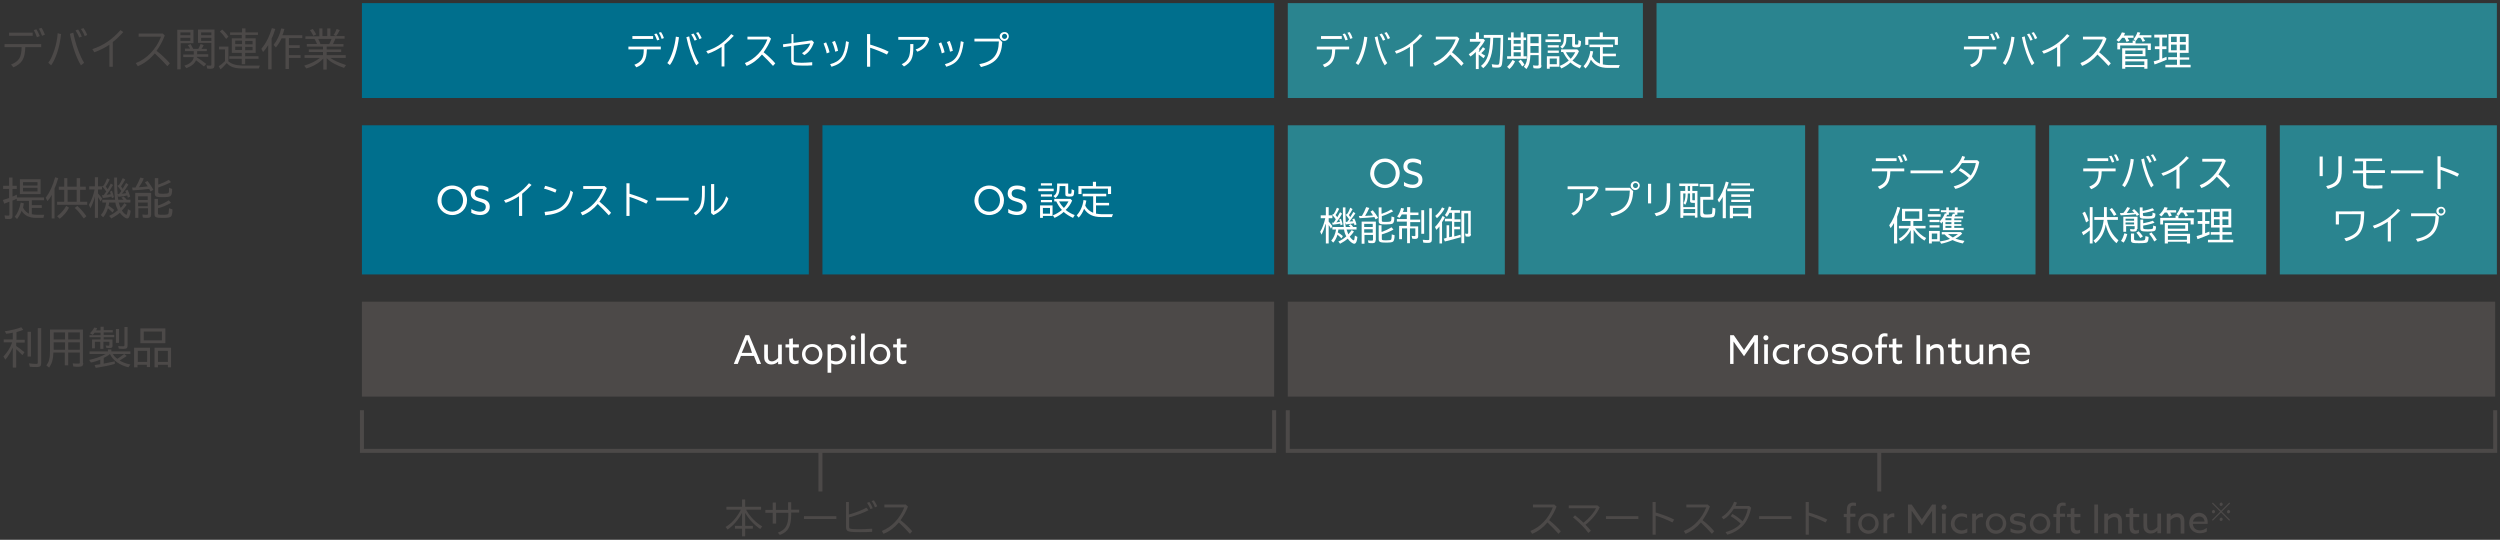 <?xml version="1.0" encoding="utf-8"?>
<!-- Generator: Adobe Illustrator 26.2.1, SVG Export Plug-In . SVG Version: 6.00 Build 0)  -->
<svg version="1.1" id="レイヤー_1" xmlns="http://www.w3.org/2000/svg" xmlns:xlink="http://www.w3.org/1999/xlink" x="0px"
	 y="0px" width="880px" height="190px" viewBox="0 0 880 190" style="enable-background:new 0 0 880 190;" xml:space="preserve">
<rect x="0" y="0" width="880" height="190" fill="#333333" stroke="none"/>
<style type="text/css">
	.st0{fill:#2A848F;}
	.st1{fill:#FFFFFF;}
	.st2{fill:#4C4948;}
	.st3{fill:#006F8D;}
</style>
<g>
	<rect x="583.1" y="1.1" class="st0" width="295.8" height="33.4"/>
	<g>
		<g>
			<path class="st1" d="M702.7,16.4v1h-4.9c-0.1,3.6-1,5.2-3.7,6.3l-0.7-0.9c2.5-1,3.3-2.3,3.3-5.4h-5.4v-1H702.7z M700.1,12.7v1
				h-7.3v-1H700.1z M701.5,14.2c-0.3-0.7-0.6-1.6-1-2.2l0.8-0.2c0.4,0.5,0.8,1.4,1,2.2L701.5,14.2z M703.1,13.7
				c-0.2-0.7-0.6-1.6-1-2.2l0.8-0.2c0.4,0.6,0.8,1.4,1,2.1L703.1,13.7z"/>
			<path class="st1" d="M705,22.2c1.4-1.9,2.7-6,3-9.3l1.1,0.2c-0.5,4.2-1.7,7.9-3.2,9.8L705,22.2z M715.2,23
				c-1.3-2.1-2.7-6.1-3.5-9.9l1-0.3c0.6,3.4,2,7.3,3.4,9.4L715.2,23z M714.7,14.3c-0.3-0.7-0.7-1.5-1.2-2.2l0.8-0.3
				c0.5,0.6,0.9,1.5,1.2,2.2L714.7,14.3z M716.3,13.8c-0.3-0.8-0.7-1.6-1.2-2.2l0.8-0.3c0.4,0.6,0.9,1.4,1.2,2.1L716.3,13.8z"/>
			<path class="st1" d="M724.2,16.5c-1.4,0.9-3,1.8-4.8,2.4l-0.6-0.9c3.4-1.1,6.3-3,8.8-6l0.9,0.6c-0.9,1-2.2,2.2-3.3,3.1v7.7h-1.1
				V16.5z"/>
			<path class="st1" d="M740.8,13l0.7,0.6c-0.6,1.7-1.5,3.2-2.6,4.8c1.4,1.1,2.9,2.5,4.1,3.9l-0.8,0.9c-1.1-1.2-2.6-2.8-3.9-4
				c-1.4,1.7-3.3,3.2-5.4,4l-0.6-1c3.4-1.3,6.4-4.4,7.9-8.3h-7v-1H740.8z"/>
			<path class="st1" d="M748.9,13.3c0.2,0.4,0.4,0.8,0.6,1.1l-1,0.3c-0.2-0.6-0.4-0.9-0.7-1.4H747c-0.4,0.5-0.8,1.1-1.2,1.4
				l-0.8-0.6c0.8-0.7,1.5-1.6,1.9-2.7l1.1,0.2c-0.1,0.4-0.2,0.6-0.4,0.9h3.4v0.8H748.9z M754.4,13.3c0.2,0.3,0.4,0.6,0.7,1.1
				l-0.9,0.3c-0.2-0.5-0.5-1-0.8-1.4h-0.8c-0.3,0.5-0.6,0.9-0.9,1.2v0.8h5.4v2.3H756V16h-9.7v1.4h-1v-2.3h5.4v-0.8h1l-0.7-0.5
				c0.6-0.7,1.1-1.6,1.4-2.5l1,0.2c-0.2,0.4-0.2,0.6-0.4,0.9h4.3v0.8H754.4z M755.2,19.8h-7.1v1h7.8v3.4h-1.1v-0.6h-6.7v0.6H747V17
				h8.2V19.8z M748.1,19h6.1v-1.2h-6.1V19z M748.1,22.9h6.7v-1.3h-6.7V22.9z"/>
			<path class="st1" d="M761.1,16.3h1.5v1h-1.5v3.3c0.8-0.3,1-0.4,1.5-0.6l0.1,1c-1.1,0.5-2.7,1.1-4.3,1.7l-0.3-1.1
				c0.7-0.2,1.3-0.4,2-0.6v-3.7h-1.6v-1h1.6v-3.1h-1.8v-1h4.5v1h-1.7V16.3z M770.4,18.6h-3.1v1.6h3.3V21h-3.3v1.8h3.8v0.9h-8.9v-0.9
				h4.1V21h-3.1v-0.9h3.1v-1.6h-3V12h7.1V18.6z M764.2,14.8h2v-1.9h-2V14.8z M764.2,17.7h2v-2h-2V17.7z M769.4,12.9h-2.1v1.9h2.1
				V12.9z M769.4,15.7h-2.1v2h2.1V15.7z"/>
		</g>
	</g>
</g>
<g>
	<rect x="453.3" y="1.1" class="st0" width="125" height="33.4"/>
	<g>
		<g>
			<path class="st1" d="M474.9,16.4v1H470c-0.1,3.6-1,5.2-3.7,6.3l-0.7-0.9c2.5-1,3.3-2.3,3.3-5.4h-5.4v-1H474.9z M472.3,12.7v1
				h-7.3v-1H472.3z M473.6,14.2c-0.3-0.7-0.6-1.6-1-2.2l0.8-0.2c0.4,0.5,0.8,1.4,1,2.2L473.6,14.2z M475.3,13.7
				c-0.2-0.7-0.6-1.6-1-2.2l0.8-0.2c0.4,0.6,0.8,1.4,1,2.1L475.3,13.7z"/>
			<path class="st1" d="M477.2,22.2c1.4-1.9,2.7-6,3-9.3l1.1,0.2c-0.5,4.2-1.7,7.9-3.2,9.8L477.2,22.2z M487.4,23
				c-1.3-2.1-2.7-6.1-3.5-9.9l1-0.3c0.6,3.4,2,7.3,3.4,9.4L487.4,23z M486.8,14.3c-0.3-0.7-0.7-1.5-1.2-2.2l0.8-0.3
				c0.5,0.6,0.9,1.5,1.2,2.2L486.8,14.3z M488.5,13.8c-0.3-0.8-0.7-1.6-1.2-2.2l0.8-0.3c0.4,0.6,0.9,1.4,1.2,2.1L488.5,13.8z"/>
			<path class="st1" d="M496.3,16.5c-1.4,0.9-3,1.8-4.8,2.4L491,18c3.4-1.1,6.3-3,8.8-6l0.9,0.6c-0.9,1-2.2,2.2-3.3,3.1v7.7h-1.1
				V16.5z"/>
			<path class="st1" d="M513,13l0.7,0.6c-0.6,1.7-1.5,3.2-2.6,4.8c1.4,1.1,2.9,2.5,4.1,3.9l-0.8,0.9c-1.1-1.2-2.6-2.8-3.9-4
				c-1.4,1.7-3.3,3.2-5.4,4l-0.6-1c3.4-1.3,6.4-4.4,7.9-8.3h-7v-1H513z"/>
			<path class="st1" d="M520.4,18.1c0.1,0.1,0.2,0.1,0.3,0.2c0.5-0.6,0.9-1.1,1.3-1.7l0.8,0.6c-0.4,0.5-0.8,1-1.4,1.5
				c0.4,0.3,0.8,0.6,1.4,0.9l-0.6,0.9c-0.6-0.5-1.1-0.9-1.7-1.3v5.1h-1v-6c-0.7,0.7-1.3,1.2-1.9,1.6l-0.6-0.8c1.7-1.1,3.5-3,4.2-4.4
				h-3.8v-1h2.1v-2.3h1.1v2.3h1.6l0.5,0.5c-0.5,1-1.2,1.9-2,2.9V18.1z M525.6,13.4c-0.1,5.6-1.1,8.6-3.5,10.6l-0.8-0.8
				c2.3-1.8,3.1-4.4,3.3-9.8v-0.1h-2.3v-1h6.8l0,1.4c0,4.7-0.2,7.7-0.4,8.9c-0.2,0.9-0.6,1.2-1.6,1.2c-0.6,0-1.2,0-1.8-0.1l-0.2-1.1
				c0.7,0.1,1.4,0.2,1.9,0.2c0.6,0,0.7-0.1,0.8-0.9c0.2-1.5,0.3-3.6,0.4-8.1v-0.5H525.6z"/>
			<path class="st1" d="M531.8,11.4h1v1.8h2.5v-1.8h1v1.8h0.9v0.9h-0.9v5.7h1.1v0.9h-6.9v-0.9h1.4v-5.7h-1.1v-0.9h1.1V11.4z
				 M530.5,23.5c0.7-0.6,1.4-1.5,1.9-2.4l0.9,0.5c-0.5,1.1-1.2,2-2,2.7L530.5,23.5z M532.8,14.1v1.3h2.5v-1.3H532.8z M532.8,16.3
				v1.3h2.5v-1.3H532.8z M532.8,18.4v1.4h2.5v-1.4H532.8z M535.8,23.4c-0.4-0.7-0.8-1.3-1.3-1.8l0.8-0.6c0.4,0.4,0.9,1,1.3,1.8
				L535.8,23.4z M542.6,23c0,0.8-0.3,1.1-1.2,1.1c-0.5,0-1.1,0-1.6-0.1l-0.2-1c0.6,0.1,1.1,0.1,1.5,0.1c0.4,0,0.5-0.1,0.5-0.5v-3.2
				h-2.9c-0.1,2.3-0.4,3.6-1.4,4.9l-0.9-0.8c0.9-1.1,1.3-2.4,1.2-5.1V12h4.9V23z M538.7,12.9v2.3h2.9v-2.3H538.7z M538.7,16.1v2.3
				v0.1v0.1h2.9v-2.4H538.7z"/>
			<path class="st1" d="M549.4,13.9v0.9h-5.4v-0.9H549.4z M548.9,23.5h-3.4v0.7h-1v-4.4h4.4V23.5z M548.7,12v0.8h-3.9V12H548.7z
				 M548.7,15.9v0.8h-3.9v-0.8H548.7z M548.7,17.8v0.8h-3.9v-0.8H548.7z M545.5,22.6h2.5v-2h-2.5V22.6z M555.8,18
				c-0.5,1.2-1.3,2.4-2.3,3.3c0.9,0.7,2,1.4,3.2,1.8l-0.6,1c-1.3-0.6-2.4-1.3-3.3-2.1c-0.8,0.8-2.1,1.6-3.2,2.1l-0.6-0.9
				c1.1-0.4,2.2-1.1,3.2-1.9c-0.8-0.8-1.5-2-2-3h-0.7v-0.9h5.7L555.8,18z M554.4,12v3.4c0,0.3,0.1,0.3,0.5,0.3c0.4,0,0.6,0,0.6-0.2
				c0.1-0.3,0.1-0.7,0.1-1.4l0.9,0.4l0,0.2v0.2c-0.1,1.6-0.2,1.8-1.7,1.8c-1.1,0-1.4-0.2-1.4-0.8v-2.9h-2V13c0,2.2-0.4,3.2-1.5,4.1
				l-0.7-0.7c1-0.6,1.3-1.4,1.3-3.4v-1H554.4z M551.2,18.4c0.4,0.8,1,1.6,1.7,2.3c0.8-0.9,1.3-1.7,1.6-2.3H551.2z"/>
			<path class="st1" d="M564.3,22.7c0.6,0.1,1.2,0.2,1.9,0.2h4c-0.2,0.3-0.3,0.6-0.4,1h-3.8c-2.8,0-4.7-0.9-6-2.9
				c-0.5,1.3-1.1,2.3-1.9,3.1l-0.7-0.8c1.2-1.3,2.1-3.1,2.4-5.4l1,0.2c-0.1,0.8-0.3,1.2-0.4,1.8c0.6,1.2,1.6,2,2.8,2.5v-5.8h-3.7
				v-0.9h8.3v0.9h-3.6v2.3h4.6v0.9h-4.6V22.7z M569.5,13v2.8h-1.1v-1.9h-9.3v1.9h-1.1V13h5.1v-1.6h1.1V13H569.5z"/>
		</g>
	</g>
</g>
<g>
	<g>
		<g>
			<g>
				<path class="st2" d="M14.5,15.5v1.1H8.9c-0.1,4.1-1.2,5.8-4.2,7.1l-0.8-1c2.8-1.1,3.7-2.6,3.7-6.1H1.6v-1.1H14.5z M11.5,11.5
					v1.1H3.2v-1.1H11.5z M13,13.1c-0.3-0.8-0.7-1.8-1.1-2.5l0.9-0.3c0.4,0.6,0.9,1.6,1.2,2.4L13,13.1z M14.8,12.6
					c-0.3-0.8-0.7-1.8-1.1-2.5l0.9-0.3c0.5,0.7,0.9,1.6,1.2,2.4L14.8,12.6z"/>
				<path class="st2" d="M17,22.1c1.6-2.1,3.1-6.7,3.3-10.4l1.2,0.3C21,16.7,19.6,20.8,18,23L17,22.1z M28.5,23
					c-1.5-2.3-3.1-6.9-3.9-11.1l1.2-0.4c0.7,3.8,2.3,8.2,3.8,10.6L28.5,23z M27.9,13.2c-0.3-0.8-0.8-1.7-1.3-2.5l0.9-0.3
					c0.5,0.7,1,1.7,1.3,2.5L27.9,13.2z M29.8,12.7c-0.3-0.9-0.8-1.8-1.3-2.5l0.9-0.3c0.5,0.7,1,1.6,1.3,2.4L29.8,12.7z"/>
				<path class="st2" d="M38.6,15.7c-1.5,1-3.4,2-5.4,2.7l-0.7-1.1c3.9-1.3,7-3.4,9.9-6.7l1,0.7c-1,1.1-2.4,2.5-3.7,3.5v8.7h-1.2
					V15.7z"/>
				<path class="st2" d="M57.3,11.8l0.7,0.7c-0.7,1.9-1.7,3.7-2.9,5.4c1.6,1.2,3.3,2.8,4.7,4.4l-0.9,1c-1.2-1.4-3-3.2-4.4-4.5
					c-1.6,1.9-3.7,3.6-6,4.5l-0.7-1.1c3.8-1.4,7.2-4.9,8.9-9.3h-7.9v-1.1H57.3z"/>
				<path class="st2" d="M68.1,15.2h-4.5v9.2h-1.2V10.5h5.7V15.2z M63.5,12.4H67v-1h-3.5V12.4z M63.5,14.4H67v-1.1h-3.5V14.4z
					 M65.1,18v-0.9h1.8c-0.3-0.5-0.5-0.9-0.8-1.2l1-0.4c0.3,0.5,0.6,1.1,0.9,1.7h1.8c0.4-0.6,0.6-1.2,0.8-1.7l1.1,0.4
					c-0.2,0.5-0.5,1-0.8,1.3h1.9V18h-3.4v1.1h3.9v0.9h-4c0,0.1,0,0.1,0,0.2c1.1,0.7,2.3,1.5,3.3,2.3l-0.8,0.9
					C71,22.8,70,21.9,69,21.2c-0.5,1.2-1.6,2.1-3.4,2.8l-0.7-0.9c2-0.6,3.1-1.6,3.3-3h-3.7v-0.9h3.7V18H65.1z M75.5,23
					c0,0.9-0.4,1.2-1.3,1.2c-0.5,0-1,0-1.3-0.1l-0.2-1.1c0.4,0.1,1,0.1,1.3,0.1c0.3,0,0.4-0.1,0.4-0.4v-7.6h-4.7v-4.7h5.8V23z
					 M70.8,12.4h3.6v-1h-3.6V12.4z M70.8,14.4h3.6v-1.1h-3.6V14.4z"/>
				<path class="st2" d="M80.2,21.4c1.1,1.1,2.7,1.6,5.2,1.7h6.1c-0.2,0.3-0.2,0.5-0.4,1h-5.7c-2.8,0-4.3-0.5-5.6-1.9
					c-0.7,0.8-1.5,1.7-2.2,2.2l-0.6-1.1c0.7-0.4,1.5-1.1,2.1-1.7l0.1-0.1v-4.1h-2.1v-1h3.3V21.4z M79.6,13.7c-0.7-1-1.4-1.9-2.2-2.6
					l0.8-0.7c0.8,0.7,1.6,1.6,2.2,2.5L79.6,13.7z M85.2,12.3H81v-0.9h4.2V10h1.2v1.4h4.4v0.9h-4.4v1.2H90v5.1h-3.7v1.2h4.7v0.9h-4.7
					v1.9h-1.2v-1.9h-4.4v-0.9h4.4v-1.2h-3.5v-5.1h3.5V12.3z M82.8,14.3v1.2h2.4v-1.2H82.8z M82.8,16.4v1.2h2.4v-1.2H82.8z
					 M86.3,15.6h2.6v-1.2h-2.6V15.6z M86.3,17.7h2.6v-1.2h-2.6V17.7z"/>
				<path class="st2" d="M95.6,24.4h-1.2v-8.5c-0.6,0.9-1.1,1.7-1.8,2.4L92,17.2c1.5-1.8,2.8-4.2,3.7-7.3l1.2,0.3
					c-0.4,1.2-0.7,2.2-1.3,3.4V24.4z M106.4,12.4v1h-4.7v2.5h3.8v1h-3.8v2.5h4.1v1h-4.1v3.9h-1.2V13.5h-1.4c-0.5,1.1-1.2,2.3-2,3.2
					l-0.8-0.9c1.2-1.5,2.2-3.5,2.7-5.8l1.1,0.2c-0.2,0.8-0.4,1.6-0.7,2.2H106.4z"/>
				<path class="st2" d="M115,17.4h5.1v0.9H115v1.1h6.7v1h-5.4c1.4,1,3.1,1.7,5.5,2.5l-0.7,1c-2.6-0.9-4.6-1.9-6.1-3.4v4h-1.2v-3.9
					c-1.4,1.5-3.5,2.8-6,3.5l-0.7-1c2.3-0.7,4.1-1.6,5.5-2.7h-5.4v-1h6.5v-1.1h-5v-0.9h5v-1H108v-0.9h3.6c-0.2-0.6-0.6-1.3-0.9-1.8
					h-3.2v-0.9h4.9V10h1.1v2.7h1.7V10h1.1v2.7h5v0.9H118l0,0.1l0,0.1c-0.2,0.5-0.6,1.3-0.8,1.7h3.7v0.9H115V17.4z M110.3,12.6
					c-0.4-0.8-0.8-1.5-1.2-2l1-0.4c0.4,0.5,0.8,1.2,1.2,1.9L110.3,12.6z M115.9,15.5c0.3-0.6,0.6-1.2,0.8-1.8H112
					c0.3,0.5,0.6,1.2,0.8,1.8H115.9z M117.4,12.3c0.5-0.6,0.8-1.3,1.1-2.1l1.1,0.4c-0.5,1-0.9,1.6-1.3,2.1L117.4,12.3z"/>
			</g>
		</g>
	</g>
</g>
<g>
	<rect x="127.4" y="1.1" class="st3" width="321.1" height="33.4"/>
	<g>
		<g>
			<path class="st1" d="M232.6,16.4v1h-4.9c-0.1,3.6-1,5.2-3.7,6.3l-0.7-0.9c2.5-1,3.3-2.3,3.3-5.4h-5.4v-1H232.6z M229.9,12.7v1
				h-7.3v-1H229.9z M231.3,14.2c-0.3-0.7-0.6-1.6-1-2.2l0.8-0.2c0.4,0.5,0.8,1.4,1,2.2L231.3,14.2z M232.9,13.7
				c-0.2-0.7-0.6-1.6-1-2.2l0.8-0.2c0.4,0.6,0.8,1.4,1,2.1L232.9,13.7z"/>
			<path class="st1" d="M234.9,22.2c1.4-1.9,2.7-6,3-9.3l1.1,0.2c-0.5,4.2-1.7,7.9-3.2,9.8L234.9,22.2z M245.1,23
				c-1.3-2.1-2.7-6.1-3.5-9.9l1-0.3c0.6,3.4,2,7.3,3.4,9.4L245.1,23z M244.5,14.3c-0.3-0.7-0.7-1.5-1.2-2.2l0.8-0.3
				c0.5,0.6,0.9,1.5,1.2,2.2L244.5,14.3z M246.2,13.8c-0.3-0.8-0.7-1.6-1.2-2.2l0.8-0.3c0.4,0.6,0.9,1.4,1.2,2.1L246.2,13.8z"/>
			<path class="st1" d="M254,16.5c-1.4,0.9-3,1.8-4.8,2.4l-0.6-0.9c3.5-1.1,6.3-3,8.8-6l0.9,0.6c-0.9,1-2.2,2.2-3.3,3.1v7.7H254
				V16.5z"/>
			<path class="st1" d="M270.7,13l0.7,0.6c-0.6,1.7-1.5,3.2-2.6,4.8c1.4,1.1,2.9,2.5,4.1,3.9l-0.8,0.9c-1.1-1.2-2.6-2.8-3.9-4
				c-1.4,1.7-3.3,3.2-5.4,4l-0.6-1c3.4-1.3,6.4-4.4,7.9-8.3h-7v-1H270.7z"/>
			<path class="st1" d="M279.3,12v3.1l6.5-0.9l0.7,0.7c-0.7,2.1-1.9,3.7-3.4,4.5l-0.8-0.7c1.3-0.7,2.5-2.1,2.9-3.4l-5.8,0.8V21
				c0,0.6,0.1,0.8,0.5,0.9c0.3,0.1,1.1,0.2,2.3,0.2c1.2,0,2.2-0.1,3.7-0.2V23c-1.1,0.1-2.1,0.1-3.2,0.1c-2,0-3-0.1-3.4-0.3
				c-0.6-0.2-0.8-0.7-0.8-1.7v-4.9l-2.8,0.4l-0.1-1l3-0.4V12H279.3z"/>
			<path class="st1" d="M291,18.8c-0.2-1.1-0.7-2.5-1.1-3.5l0.9-0.4c0.4,0.9,0.9,2.2,1.2,3.5L291,18.8z M292.2,22.6
				c3.7-1,5.1-3,5.6-8.1l1,0.3c-0.7,5.4-2.1,7.5-6.1,8.7L292.2,22.6z M294,18.2c-0.2-1.1-0.6-2.4-1.1-3.4l1-0.4
				c0.4,0.9,0.8,2,1.1,3.5L294,18.2z"/>
			<path class="st1" d="M306.3,12v3.7c2.6,0.8,5.1,1.7,6.5,2.5l-0.6,1c-1.6-0.8-4-1.8-5.9-2.4v6.7h-1.1V12H306.3z"/>
			<path class="st1" d="M326.4,13l0.7,0.6c-0.5,2.2-1.9,3.8-4.2,4.6l-0.6-0.8c1.8-0.5,3.2-2,3.6-3.4h-9.7v-1H326.4z M321.5,15.5v1.1
				c0,3.9-0.8,5.4-3.3,6.8l-0.8-0.8c1.3-0.6,2-1.3,2.5-2.5c0.3-0.7,0.5-1.9,0.5-3.5v-1.1H321.5z"/>
			<path class="st1" d="M331.5,18.8c-0.2-1.1-0.7-2.5-1.1-3.5l0.9-0.4c0.4,0.9,0.9,2.2,1.2,3.5L331.5,18.8z M332.6,22.6
				c3.7-1,5.1-3,5.6-8.1l1,0.3c-0.7,5.4-2.1,7.5-6.1,8.7L332.6,22.6z M334.4,18.2c-0.2-1.1-0.6-2.4-1.1-3.4l1-0.4
				c0.4,0.9,0.8,2,1.1,3.5L334.4,18.2z"/>
			<path class="st1" d="M351.6,13.6l1.2,1.2c-0.3,5.2-2.4,7.6-7.5,8.8l-0.6-1c4.8-0.9,6.8-3.2,6.9-8h-8.6v-1H351.6z M355.1,12.8
				c0,0.8-0.7,1.6-1.6,1.6c-0.8,0-1.6-0.7-1.6-1.6c0-0.8,0.7-1.5,1.6-1.5C354.4,11.2,355.1,11.9,355.1,12.8z M352.7,12.8
				c0,0.5,0.4,0.9,0.9,0.9c0.5,0,0.9-0.4,0.9-0.9c0-0.5-0.4-0.9-0.9-0.9C353.1,11.9,352.7,12.3,352.7,12.8z"/>
		</g>
	</g>
</g>
<g>
	<g>
		<g>
			<g>
				<path class="st2" d="M11.2,75.4c0.5,0.1,1,0.2,1.6,0.2h2.8c-0.1,0.2-0.2,0.5-0.3,1.1h-2.6c-2.4,0-4-0.8-5.1-2.5
					c-0.4,1.1-1,2.1-1.6,2.9l-0.8-0.8c1-1.2,1.7-2.9,2.1-5l1.1,0.3c-0.1,0.6-0.2,1-0.3,1.5c0.5,0.9,1.2,1.7,2.1,2.1v-4.5H5.9v-0.7
					c-0.1,0-0.2,0.1-0.3,0.1c-0.4,0.2-0.8,0.4-1.2,0.5v5.4c0,0.8-0.3,1.1-1.2,1.1c-0.5,0-1,0-1.4-0.1l-0.2-1.2
					c0.5,0.1,1,0.1,1.3,0.1c0.3,0,0.4-0.1,0.4-0.4v-4.5c-0.7,0.3-0.7,0.3-1.8,0.7L1,70.4c0.8-0.2,1.4-0.5,2.2-0.7v-3.2H1.1v-1.1h2.1
					v-2.9h1.2v2.9h1.5v1.1H4.4v2.7c0.8-0.3,1-0.4,1.5-0.7L6,69.5h9.5v1h-4.3v1.7h3.5v1h-3.5V75.4z M14.3,68.3H7v-5.2h7.3V68.3z
					 M8.1,65.3h5.1v-1.2H8.1V65.3z M8.1,67.4h5.1v-1.3H8.1V67.4z"/>
				<path class="st2" d="M19.3,76.9h-1.1v-8.3c-0.5,1-0.9,1.5-1.5,2.2l-0.6-1.2c1.4-1.9,2.5-4.2,3.3-7.2l1.1,0.3
					c-0.4,1.3-0.8,2.6-1.3,3.6V76.9z M20.1,76.1c1.3-0.9,2.4-2.2,3.2-3.6l1,0.6C23.5,74.7,22.3,76,21,77L20.1,76.1z M22.6,62.7h1.1
					v3H27v-3h1.2v3h2v1.1h-2V71h2.5v1.1H20.1V71h2.5v-4.2h-1.9v-1.1h1.9V62.7z M23.8,66.7V71H27v-4.2H23.8z M29.5,76.9
					c-1.2-1.6-2.1-2.8-3.2-3.7l0.9-0.7c1.2,1,2.1,2.1,3.2,3.6L29.5,76.9z"/>
				<path class="st2" d="M33.4,69.2c-0.4,1.6-1,3.1-1.6,4.1l-0.5-1.2c0.9-1.5,1.6-3.4,2-5.4h-1.9v-1.1h2v-3.2h1.1v3.2h1.4v1.1h-1.4
					v1.4c0.5,0.5,1,1.2,1.5,1.8l-0.6,1c-0.3-0.6-0.5-0.9-0.9-1.5v7.3h-1.1V69.2z M41.5,68.3L41.5,68.3l0.2,0l0.2,0
					c0.2-0.2,0.5-0.6,0.8-1.1c-0.4-0.6-0.9-1.2-1.4-1.8l0.6-0.3c0.4-0.6,0.9-1.5,1.3-2.4l0.9,0.5c-0.5,0.9-1,1.7-1.5,2.4
					c0.2,0.3,0.5,0.7,0.6,0.9l0-0.1c0.4-0.7,0.8-1.3,1.2-2l0.8,0.6c-0.6,1-1.5,2.3-2.3,3.2c0.7-0.1,1-0.1,1.4-0.2l0.1,0
					c-0.1-0.3-0.2-0.5-0.3-0.8l0.8-0.4c0.3,0.7,0.7,1.5,0.9,2.4L45,69.6c-0.1-0.3-0.1-0.4-0.2-0.8c-0.8,0.2-2,0.4-3.1,0.5l-0.3-0.8
					c0.1,0.7,0.1,1.2,0.2,1.8h1.9c-0.2-0.2-0.5-0.5-0.8-0.7l0.8-0.4c0.4,0.3,0.8,0.7,1.1,1.1h1.3v1h-4.1c0.2,0.7,0.4,1.3,0.7,1.9
					c0.4-0.4,0.9-1.1,1.3-1.7l0.8,0.6c-0.5,0.7-1.1,1.4-1.7,2c0.5,0.8,1.3,1.5,1.6,1.5c0.2,0,0.3-0.5,0.5-1.7l0-0.3l1,0.6
					c-0.2,1.7-0.6,2.7-1.2,2.7c-0.7,0-1.8-0.9-2.6-2c-0.8,0.7-1.9,1.4-3,2L38.4,76c1.1-0.5,2.1-1.2,3.1-2c-0.4-0.8-0.8-1.8-0.9-2.7
					h-2.2c0,0.4-0.1,0.8-0.2,1.1c0.8,0.5,1.3,0.9,2,1.5l-0.6,0.9c-0.5-0.5-1-1-1.6-1.5c-0.4,1.3-1,2.4-1.7,3.2l-0.8-0.8
					c1-1.1,1.6-2.6,1.9-4.4h-1.4v-1h4.5l0-0.1c-0.2-1.4-0.3-3-0.3-5.8l0-1.9h1l0,1.9c0,1.4,0.1,2.8,0.2,3.7l0,0.2L41.5,68.3z
					 M36.5,68.7c0.2-0.3,0.7-1,0.9-1.3c-0.5-0.7-0.9-1.3-1.5-1.8l0.6-0.3c0.4-0.6,0.8-1.4,1.2-2.5l0.9,0.4c-0.5,1-0.9,1.8-1.4,2.5
					c0.3,0.3,0.4,0.5,0.7,0.9c0.5-0.8,0.7-1.3,1.1-2l0.8,0.5c-0.6,1.1-1.4,2.3-2.3,3.5l0.5-0.1c0.5-0.1,0.7-0.1,1-0.1
					c-0.1-0.3-0.2-0.6-0.3-0.9l0.7-0.4c0.3,0.7,0.5,1.5,0.7,2.3l-0.7,0.4c-0.1-0.3-0.1-0.3-0.1-0.6c-0.7,0.2-1.9,0.4-3.1,0.5l-0.3-1
					c0.3,0,0.3,0,0.5,0H36.5z"/>
				<path class="st2" d="M46.5,66c0.6,0,0.8,0,1.2,0c0.7-1.2,1.2-2.3,1.7-3.5l1.2,0.3c-0.4,1.1-1,2.1-1.7,3.1h0.1
					c1.3-0.1,1.5-0.1,2.2-0.2l0.8-0.1c-0.3-0.4-0.6-1-1-1.4l0.9-0.5c0.8,0.9,1.5,2.1,2.1,3.1l-1,0.6c-0.2-0.4-0.3-0.5-0.5-0.9
					c-1.6,0.2-3.6,0.4-5.8,0.5L46.5,66z M53.2,75.6c0,0.8-0.4,1.1-1.3,1.1c-0.5,0-1.1,0-1.6-0.1l-0.2-1.1c0.6,0.1,1.2,0.1,1.6,0.1
					c0.3,0,0.4-0.1,0.4-0.5v-1.8h-3.4v3.4h-1.1v-8.8h5.6V75.6z M48.6,70.4h3.4v-1.3h-3.4V70.4z M48.6,72.6h3.4v-1.3h-3.4V72.6z
					 M55.7,65c1.3-0.5,2.6-1,3.7-1.7l0.8,0.8c-1.3,0.7-3,1.4-4.5,1.9v1.6c0,0.5,0.2,0.6,1.7,0.6c1.2,0,1.7-0.1,1.9-0.3
					c0.2-0.2,0.2-0.5,0.2-1.5c0-0.2,0-0.2,0-0.3l1.1,0.4c0,1.5-0.2,2.2-0.6,2.5c-0.4,0.3-1.2,0.4-2.8,0.4c-2.3,0-2.7-0.2-2.7-1.3
					v-5.4h1.2V65z M55.7,72.3c1.3-0.4,2.7-1.1,3.7-1.8l0.8,0.9c-1.6,0.9-3,1.5-4.6,1.9V75c0,0.6,0.2,0.6,1.6,0.6
					c1.4,0,1.9-0.1,2-0.3c0.2-0.2,0.2-0.8,0.3-2l1.2,0.4c0,1.3-0.2,2.2-0.5,2.5c-0.4,0.4-1.1,0.5-3,0.5c-2.3,0-2.8-0.2-2.8-1.3V70
					h1.2V72.3z"/>
			</g>
		</g>
	</g>
</g>
<g>
	<rect x="127.4" y="44.1" class="st3" width="157.3" height="52.5"/>
	<g>
		<g>
			<path class="st1" d="M159.2,65.3c2.9,0,5.2,2.3,5.2,5.2c0,2.9-2.2,5.2-5.2,5.2c-2.9,0-5.2-2.3-5.2-5.2
				C154,67.6,156.2,65.3,159.2,65.3z M159.2,74.5c2.2,0,3.8-1.8,3.8-4c0-2.2-1.6-4-3.8-4c-2.2,0-3.8,1.8-3.8,4
				C155.3,72.8,157,74.5,159.2,74.5z"/>
			<path class="st1" d="M165.8,73.5c1,0.7,2.2,1,3.1,1c1.2,0,2.1-0.5,2.1-1.7c0-1.3-1.2-1.5-2.5-1.9c-1.4-0.4-2.8-1-2.8-2.8
				c0-1.8,1.3-2.8,3.3-2.8c1,0,2.1,0.2,2.9,0.8v1.4c-0.9-0.6-2.1-0.9-2.9-0.9c-1.1,0-1.9,0.5-1.9,1.5c0,1.3,1.2,1.5,2.4,1.8
				c1.5,0.4,2.9,1,2.9,2.9c0,1.8-1.4,2.9-3.4,2.9c-1,0-2.2-0.3-3.1-0.8V73.5z"/>
			<path class="st1" d="M182.8,69c-1.4,0.9-3,1.8-4.8,2.4l-0.6-0.9c3.5-1.1,6.3-3,8.8-6l0.9,0.6c-0.9,1-2.2,2.2-3.3,3.1V76h-1.1V69z
				"/>
			<path class="st1" d="M195.5,67.8c-1.2-0.5-2.7-1.1-4-1.4l0.4-1c1.6,0.4,3.1,0.9,4,1.4L195.5,67.8z M191.7,74.6
				c3.1-0.3,4.9-0.8,6.2-2c1.5-1.3,2.5-3.1,2.9-5.6l0.9,0.7c-1.1,5.3-3.8,7.5-9.8,8.1L191.7,74.6z"/>
			<path class="st1" d="M212.9,65.6l0.7,0.6c-0.6,1.7-1.5,3.2-2.6,4.8c1.4,1.1,2.9,2.5,4.1,3.9l-0.8,0.9c-1.1-1.2-2.6-2.8-3.9-4
				c-1.4,1.7-3.3,3.2-5.4,4l-0.6-1c3.4-1.3,6.4-4.4,7.9-8.3h-7v-1H212.9z"/>
			<path class="st1" d="M221.6,64.5v3.7c2.6,0.8,5.1,1.7,6.5,2.5l-0.6,1c-1.6-0.8-4-1.8-5.9-2.4v6.7h-1.1V64.5H221.6z"/>
			<path class="st1" d="M242.4,69.6v1h-11.4v-1H242.4z"/>
			<path class="st1" d="M248.1,65.2v2.3c0,2.4-0.1,3.6-0.5,4.9c-0.4,1.3-1.5,2.6-2.7,3.4l-0.7-0.8c2.3-1.6,2.9-3.2,2.9-7.3v-2.3
				H248.1z M251.4,64.8v9.6c2-0.9,3.6-2.9,4.2-5.3l0.8,0.8c-0.9,2.7-2.7,4.7-5.3,5.8l-0.8-0.7V64.8H251.4z"/>
		</g>
	</g>
</g>
<g>
	<rect x="289.5" y="44.1" class="st3" width="159" height="52.5"/>
	<g>
		<g>
			<path class="st1" d="M348.2,65.3c2.9,0,5.2,2.3,5.2,5.2c0,2.9-2.2,5.2-5.2,5.2c-2.9,0-5.2-2.3-5.2-5.2
				C343.1,67.6,345.3,65.3,348.2,65.3z M348.2,74.5c2.2,0,3.8-1.8,3.8-4c0-2.2-1.6-4-3.8-4c-2.2,0-3.8,1.8-3.8,4
				C344.4,72.8,346,74.5,348.2,74.5z"/>
			<path class="st1" d="M354.8,73.5c1,0.7,2.2,1,3.1,1c1.2,0,2.1-0.5,2.1-1.7c0-1.3-1.2-1.5-2.5-1.9c-1.4-0.4-2.8-1-2.8-2.8
				c0-1.8,1.3-2.8,3.3-2.8c1,0,2.1,0.2,2.9,0.8v1.4c-0.9-0.6-2.1-0.9-2.9-0.9c-1.1,0-1.9,0.5-1.9,1.5c0,1.3,1.2,1.5,2.4,1.8
				c1.5,0.4,2.9,1,2.9,2.9c0,1.8-1.4,2.9-3.4,2.9c-1,0-2.2-0.3-3.1-0.8V73.5z"/>
			<path class="st1" d="M370.9,66.4v0.9h-5.4v-0.9H370.9z M370.5,76h-3.4v0.7h-1v-4.4h4.4V76z M370.3,64.5v0.8h-3.9v-0.8H370.3z
				 M370.3,68.4v0.8h-3.9v-0.8H370.3z M370.3,70.4v0.8h-3.9v-0.8H370.3z M367.1,75.2h2.5v-2h-2.5V75.2z M377.4,70.6
				c-0.5,1.2-1.3,2.4-2.3,3.3c0.9,0.7,2,1.4,3.2,1.8l-0.6,1c-1.3-0.6-2.4-1.3-3.3-2.1c-0.8,0.8-2.1,1.6-3.2,2.1l-0.6-0.9
				c1.1-0.4,2.2-1.1,3.2-1.9c-0.8-0.8-1.5-2-2-3h-0.7v-0.9h5.7L377.4,70.6z M376,64.5v3.4c0,0.3,0.1,0.3,0.5,0.3
				c0.4,0,0.6,0,0.6-0.2c0.1-0.3,0.1-0.7,0.1-1.4l0.9,0.4l0,0.2v0.2c-0.1,1.6-0.2,1.8-1.7,1.8c-1.1,0-1.4-0.2-1.4-0.8v-2.9h-2v0.1
				c0,2.2-0.4,3.2-1.5,4.1l-0.7-0.7c1-0.6,1.3-1.4,1.3-3.4v-1H376z M372.8,70.9c0.4,0.8,1,1.6,1.7,2.3c0.8-0.9,1.3-1.7,1.6-2.3
				H372.8z"/>
			<path class="st1" d="M385.9,75.2c0.6,0.1,1.2,0.2,1.9,0.2h4c-0.2,0.3-0.3,0.6-0.4,1h-3.8c-2.8,0-4.7-0.9-6-2.9
				c-0.5,1.3-1.1,2.3-1.9,3.1l-0.7-0.8c1.2-1.3,2.1-3.1,2.4-5.4l1,0.2c-0.1,0.8-0.3,1.2-0.4,1.8c0.6,1.2,1.6,2,2.8,2.5v-5.8h-3.7
				v-0.9h8.3v0.9h-3.6v2.3h4.6v0.9h-4.6V75.2z M391.1,65.5v2.8H390v-1.9h-9.3v1.9h-1.1v-2.8h5.1V64h1.1v1.6H391.1z"/>
		</g>
	</g>
</g>
<g>
	<rect x="453.3" y="44.1" class="st0" width="76.4" height="52.5"/>
	<g>
		<g>
			<path class="st1" d="M487.5,55.8c2.9,0,5.2,2.3,5.2,5.2c0,2.9-2.2,5.2-5.2,5.2c-2.9,0-5.2-2.3-5.2-5.2
				C482.4,58,484.6,55.8,487.5,55.8z M487.5,65c2.2,0,3.8-1.8,3.8-4c0-2.2-1.6-4-3.8-4c-2.2,0-3.8,1.8-3.8,4
				C483.7,63.2,485.3,65,487.5,65z"/>
			<path class="st1" d="M494.1,64c1,0.7,2.2,1,3.1,1c1.2,0,2.1-0.5,2.1-1.7c0-1.3-1.2-1.5-2.5-1.9c-1.4-0.4-2.8-1-2.8-2.8
				c0-1.8,1.3-2.8,3.3-2.8c1,0,2.1,0.2,2.9,0.8v1.4c-0.9-0.6-2.1-0.9-2.9-0.9c-1.1,0-1.9,0.5-1.9,1.5c0,1.3,1.2,1.5,2.4,1.8
				c1.5,0.4,2.9,1,2.9,2.9c0,1.8-1.4,2.9-3.4,2.9c-1,0-2.2-0.3-3.1-0.8V64z"/>
			<path class="st1" d="M466.6,78.9c-0.4,1.4-0.9,2.7-1.4,3.7l-0.5-1c0.8-1.3,1.4-3,1.8-4.8h-1.6v-1h1.8v-2.9h1v2.9h1.3v1h-1.3V78
				c0.4,0.5,0.9,1,1.3,1.6l-0.5,0.9c-0.3-0.5-0.4-0.8-0.8-1.3v6.5h-1V78.9z M473.8,78.1L473.8,78.1l0.2,0l0.2,0
				c0.2-0.2,0.4-0.5,0.7-0.9c-0.4-0.6-0.8-1.1-1.2-1.6l0.5-0.3c0.4-0.5,0.8-1.4,1.1-2.2l0.8,0.5c-0.4,0.8-0.8,1.5-1.3,2.1
				c0.2,0.2,0.4,0.6,0.5,0.8l0-0.1c0.4-0.6,0.7-1.1,1.1-1.8l0.7,0.5c-0.6,0.9-1.4,2-2.1,2.9c0.6-0.1,0.9-0.1,1.2-0.1l0.1,0
				c-0.1-0.3-0.2-0.4-0.3-0.7l0.7-0.3c0.3,0.6,0.6,1.3,0.8,2.1l-0.7,0.3c-0.1-0.2-0.1-0.4-0.2-0.7c-0.7,0.1-1.8,0.3-2.8,0.4
				l-0.3-0.7c0.1,0.7,0.1,1.1,0.2,1.6h1.7c-0.2-0.2-0.4-0.4-0.7-0.6l0.7-0.4c0.4,0.3,0.7,0.6,0.9,1h1.2v0.9H474
				c0.2,0.6,0.4,1.2,0.6,1.7c0.4-0.4,0.8-1,1.2-1.5l0.8,0.5c-0.4,0.6-1,1.3-1.5,1.8c0.5,0.7,1.1,1.3,1.4,1.3c0.2,0,0.3-0.4,0.4-1.5
				l0-0.2l0.9,0.5c-0.1,1.5-0.5,2.4-1.1,2.4c-0.6,0-1.6-0.8-2.3-1.8c-0.8,0.7-1.7,1.3-2.7,1.8l-0.6-0.8c1-0.4,1.9-1,2.8-1.8
				c-0.4-0.7-0.7-1.6-0.8-2.4h-2c0,0.3-0.1,0.7-0.2,1c0.7,0.4,1.2,0.8,1.8,1.3l-0.5,0.8c-0.4-0.4-0.9-0.9-1.4-1.3
				c-0.3,1.1-0.9,2.2-1.5,2.8l-0.7-0.7c0.9-1,1.4-2.3,1.7-3.9h-1.3v-0.9h4l0-0.1c-0.2-1.2-0.3-2.7-0.3-5.1l0-1.7h0.9l0,1.7
				c0,1.2,0.1,2.5,0.1,3.3l0,0.2L473.8,78.1z M469.4,78.4c0.2-0.2,0.6-0.8,0.8-1.2c-0.4-0.6-0.8-1.1-1.3-1.6l0.6-0.3
				c0.4-0.6,0.7-1.2,1.1-2.2l0.8,0.4c-0.4,0.8-0.8,1.6-1.3,2.2c0.3,0.3,0.4,0.4,0.6,0.8c0.4-0.7,0.7-1.2,1-1.8l0.7,0.5
				c-0.5,1-1.2,2.1-2,3.1l0.5-0.1c0.5-0.1,0.6-0.1,0.8-0.1c-0.1-0.3-0.2-0.5-0.3-0.8l0.6-0.3c0.2,0.6,0.5,1.3,0.6,2l-0.7,0.3
				c-0.1-0.3-0.1-0.3-0.1-0.6c-0.6,0.1-1.7,0.3-2.7,0.4l-0.2-0.8C469.1,78.4,469.1,78.4,469.4,78.4L469.4,78.4z"/>
			<path class="st1" d="M478.3,76c0.6,0,0.7,0,1.1,0c0.6-1,1.1-2,1.5-3.1l1.1,0.3c-0.4,0.9-0.9,1.9-1.5,2.8h0.1
				c1.1-0.1,1.3-0.1,2-0.1l0.7-0.1c-0.2-0.4-0.6-0.8-0.9-1.3l0.8-0.5c0.7,0.8,1.4,1.8,1.9,2.7l-0.9,0.5c-0.2-0.4-0.3-0.5-0.4-0.8
				c-1.4,0.2-3.2,0.3-5.2,0.4L478.3,76z M484.2,84.6c0,0.7-0.3,1-1.1,1c-0.5,0-1,0-1.4-0.1l-0.2-0.9c0.5,0.1,1.1,0.1,1.4,0.1
				c0.3,0,0.4-0.1,0.4-0.4v-1.6h-3v3.1h-1v-7.8h5V84.6z M480.2,79.9h3v-1.1h-3V79.9z M480.2,81.9h3v-1.2h-3V81.9z M486.5,75.2
				c1.2-0.4,2.3-0.9,3.2-1.5l0.7,0.7c-1.2,0.6-2.7,1.3-4,1.7v1.5c0,0.5,0.1,0.5,1.5,0.5c1.1,0,1.5-0.1,1.7-0.3
				c0.1-0.2,0.2-0.4,0.2-1.3c0-0.1,0-0.2,0-0.3l1,0.3c0,1.4-0.2,1.9-0.6,2.2c-0.4,0.2-1.1,0.3-2.5,0.3c-2,0-2.4-0.2-2.4-1.2V73h1
				V75.2z M486.5,81.6c1.1-0.4,2.4-1,3.3-1.6l0.7,0.8c-1.4,0.8-2.7,1.3-4.1,1.7V84c0,0.5,0.1,0.6,1.5,0.6c1.2,0,1.7-0.1,1.8-0.3
				c0.1-0.2,0.2-0.7,0.2-1.8l1,0.3c0,1.2-0.2,1.9-0.5,2.2c-0.3,0.3-1,0.4-2.6,0.4c-2,0-2.5-0.2-2.5-1.2v-4.9h1V81.6z"/>
			<path class="st1" d="M495.4,72.9h1v1.9h2.9v0.9h-2.9v1.6h3.5v0.9h-3.5v1.5h2.8v3.5c0,0.6-0.3,0.9-1,0.9c-0.3,0-0.7,0-1.1-0.1
				l-0.2-1c0.4,0.1,0.8,0.1,1.1,0.1c0.2,0,0.2-0.1,0.2-0.3v-2.4h-1.9v5.2h-1v-5.2h-1.8v3.8h-1v-4.7h2.7v-1.5h-3.5v-0.9h3.5v-1.6
				h-1.8c-0.2,0.5-0.5,0.8-0.8,1.2l-0.8-0.5c0.6-0.7,1.1-1.8,1.4-3l1,0.2c-0.1,0.5-0.2,0.8-0.4,1.2h1.5V72.9z M501.3,74v8.3h-1V74
				H501.3z M504,73.3v11.1c0,0.8-0.4,1.1-1.3,1.1c-0.5,0-1.1,0-1.7-0.1l-0.2-1c0.7,0.1,1.4,0.1,1.9,0.1c0.4,0,0.4-0.1,0.4-0.5V73.3
				H504z"/>
			<path class="st1" d="M507.7,85.7h-1v-6c-0.4,0.5-0.7,0.8-1.1,1.2l-0.5-1c0.9-0.8,2.1-2.5,2.7-3.9l0.8,0.5c-0.3,0.6-0.6,1.2-1,1.7
				V85.7z M505.2,76c1-0.8,1.9-1.9,2.4-3l0.9,0.4c-0.6,1.2-1.7,2.5-2.7,3.4L505.2,76z M511.9,77.2h2.2v0.9h-2.2v1.7h2v0.9h-2v2.5
				l0.5-0.1c0.2-0.1,0.5-0.1,0.7-0.2c0.2-0.1,0.5-0.1,1-0.3l0.1,0.9c-1.7,0.5-4,1.1-5.6,1.5l-0.4-1c0.2,0,0.3-0.1,0.4-0.1l0.3-0.1
				l0.3-0.1v-4.4h0.9v4.2c0.6-0.1,0.6-0.1,0.9-0.2l0.1,0v-5.4h-2.5v-0.9h2.5v-2.1h-0.9c-0.3,0.6-0.5,1-0.9,1.4l-0.7-0.6
				c0.6-0.8,1.1-1.8,1.4-3l0.9,0.2c-0.1,0.5-0.2,0.7-0.3,1.1h3.3v0.9h-1.9V77.2z M517.8,82.4c0,0.6-0.3,0.9-0.9,0.9
				c-0.3,0-0.7,0-1-0.1l-0.2-1c0.3,0.1,0.6,0.1,0.8,0.1c0.2,0,0.3-0.1,0.3-0.4v-6.8h-1.4v10.5h-1V74.2h3.3V82.4z"/>
		</g>
	</g>
</g>
<g>
	<g>
		<g>
			<g>
				<path class="st2" d="M4.5,122.3c-0.7,1.6-1.6,3.1-2.6,4.3l-0.7-1.1c1.3-1.4,2.4-3,3.1-5h-3v-1h3.2v-2.4
					c-0.8,0.2-1.6,0.3-2.3,0.4l-0.5-0.9c2.2-0.3,4.2-0.8,5.8-1.4l0.7,0.9c-0.7,0.3-1.5,0.5-2.4,0.8v2.7h2.9v1H5.7v1.2
					c1,0.7,2,1.4,2.9,2.2l-0.7,1c-0.6-0.6-1.4-1.3-2.2-2.1v6.5H4.5V122.3z M10.9,116.8v8.7H9.7v-8.7H10.9z M14.5,115.4v12.4
					c0,1.1-0.4,1.4-1.6,1.4c-0.8,0-1.5,0-2.4-0.1l-0.3-1.2c0.9,0.1,1.8,0.2,2.5,0.2c0.5,0,0.6-0.1,0.6-0.5v-12.1H14.5z"/>
				<path class="st2" d="M29.3,127.8c0,1-0.4,1.3-1.7,1.3c-0.7,0-1.3,0-1.8-0.1l-0.2-1.1c0.8,0.1,1.4,0.1,2,0.1
					c0.4,0,0.5-0.1,0.5-0.4v-3.5H24v4.5h-1.2v-4.5h-4c-0.1,2.5-0.5,3.8-1.5,5.3l-1-0.8c1-1.2,1.3-2.6,1.3-5.1v-7.5h11.6V127.8z
					 M18.9,119.5h4V117h-4V119.5z M18.9,123.1h4v-2.6h-4V123.1z M28.1,117H24v2.5h4.1V117z M28.1,120.5H24v2.6h4.1V120.5z"/>
				<path class="st2" d="M44.6,125.3c-0.7,0.5-1.5,1-2.5,1.6c1,0.6,2.2,1.1,3.8,1.4l-0.7,1c-3.2-0.8-5.5-2.5-6.5-4.7
					c-0.5,0.5-1.3,0.9-2.2,1.4v2c1.1-0.2,2.6-0.5,3.9-0.8l0,0.9c-1.7,0.5-4.1,1-6.7,1.4l-0.4-1c0.8-0.1,0.9-0.1,2-0.3v-1.6
					c-1,0.4-2.1,0.8-3.3,1l-0.6-0.9c2.2-0.5,4.3-1.2,5.8-2.1h-5.7v-0.9H38v-0.7h1.2v0.7h6.7v0.9h-2.2L44.6,125.3z M35.4,115h1.1v1.2
					h3.2v0.8h-3.2v0.9h3.7v0.8h-3.7v0.8h3.1v2.2c0,0.6-0.2,0.8-1,0.8c-0.5,0-0.8,0-1.2-0.1l-0.2-0.8c0.4,0,0.7,0.1,1,0.1
					c0.2,0,0.3-0.1,0.3-0.3v-1.1h-2.1v2.5h-1.1v-2.5h-1.9v2.3h-1v-3.1h3v-0.8h-3.9V118h3.9v-0.9h-2.1c-0.2,0.3-0.4,0.5-0.7,0.8
					l-0.9-0.6c0.6-0.6,1.2-1.4,1.5-2l1,0.2c-0.2,0.4-0.2,0.6-0.4,0.8h1.6V115z M39.7,124.6c0.4,0.7,0.9,1.2,1.6,1.7
					c0.8-0.5,1.8-1.2,2.4-1.7H39.7z M41.9,115.8v4.9h-1.1v-4.9H41.9z M44.9,115.1v6.5c0,0.9-0.3,1.2-1.4,1.2c-0.6,0-1.2,0-1.7-0.1
					l-0.2-0.9c0.6,0.1,1.1,0.1,1.7,0.1c0.4,0,0.5-0.1,0.5-0.4v-6.4H44.9z"/>
				<path class="st2" d="M52.9,129.2h-1.2v-0.8h-3.3v0.9h-1.2v-6.9h5.6V129.2z M48.5,127.4h3.3v-3.9h-3.3V127.4z M58.2,120.8h-8.8
					v-5.2h8.8V120.8z M50.6,119.8H57v-3.1h-6.4V119.8z M60.3,129.3h-1.2v-0.9h-3.5v0.9h-1.2v-6.9h5.8V129.3z M55.6,127.4h3.5v-3.9
					h-3.5V127.4z"/>
			</g>
		</g>
	</g>
</g>
<g>
	<g>
		<rect x="127.4" y="106.2" class="st2" width="321.1" height="33.4"/>
	</g>
	<g>
		<path class="st1" d="M262.4,118h1.3l4.2,10.1h-1.4l-1.1-2.8h-4.6l-1.1,2.8h-1.4L262.4,118z M261.1,124.2h3.6L264,122
			c-0.3-0.8-0.7-1.7-1-2.5h0c-0.3,0.8-0.6,1.7-1,2.6L261.1,124.2z"/>
		<path class="st1" d="M269,125.5v-4.2h1.3v4c0,0.8,0.1,1.1,0.3,1.4c0.3,0.4,0.7,0.5,1.1,0.5c0.9,0,1.7-0.6,2.2-1.2v-4.7h1.3v6.9
			h-1.3v-0.9l0,0c-0.6,0.6-1.4,1-2.4,1c-0.7,0-1.4-0.2-1.9-0.8C269.1,127.1,269,126.4,269,125.5z"/>
		<path class="st1" d="M277.8,125.7v-3.4h-1.3v-1.1h1.3v-1.9l1.3-0.2v2.1h2.1v1.1h-2.1v3.1c0,0.9,0.1,1.6,1,1.6c0.4,0,0.8-0.1,1-0.3
			v1.2c-0.3,0.1-0.8,0.3-1.2,0.3c-0.5,0-1.1-0.1-1.6-0.6C278,127.3,277.8,126.7,277.8,125.7z"/>
		<path class="st1" d="M285.9,121.1c2.1,0,3.6,1.6,3.6,3.6s-1.6,3.6-3.6,3.6c-2.1,0-3.6-1.6-3.6-3.6S283.8,121.1,285.9,121.1z
			 M285.9,127.1c1.4,0,2.4-1.1,2.4-2.5s-1-2.5-2.4-2.5c-1.4,0-2.4,1.1-2.4,2.5S284.5,127.1,285.9,127.1z"/>
		<path class="st1" d="M292.6,131.2h-1.3v-10h1.3v0.5l0,0c0.5-0.3,1.1-0.6,2-0.6c1.8,0,3.3,1.4,3.3,3.6c0,2.2-1.6,3.6-3.6,3.6
			c-0.7,0-1.3-0.2-1.7-0.4l0,0V131.2z M294.3,127.2c1.4,0,2.3-1,2.3-2.4c0-1.4-0.9-2.5-2.3-2.5c-0.6,0-1.3,0.2-1.8,0.6v3.9
			C293,126.9,293.6,127.2,294.3,127.2z"/>
		<path class="st1" d="M300.3,118c0.5,0,0.9,0.4,0.9,0.9s-0.4,0.9-0.9,0.9c-0.5,0-0.9-0.4-0.9-0.9S299.8,118,300.3,118z
			 M299.6,121.2h1.3v6.9h-1.3V121.2z"/>
		<path class="st1" d="M303.1,117.4h1.3v10.7h-1.3V117.4z"/>
		<path class="st1" d="M309.8,121.1c2.1,0,3.6,1.6,3.6,3.6s-1.6,3.6-3.6,3.6c-2.1,0-3.6-1.6-3.6-3.6S307.7,121.1,309.8,121.1z
			 M309.8,127.1c1.4,0,2.4-1.1,2.4-2.5s-1-2.5-2.4-2.5c-1.4,0-2.4,1.1-2.4,2.5S308.4,127.1,309.8,127.1z"/>
		<path class="st1" d="M315.7,125.7v-3.4h-1.3v-1.1h1.3v-1.9l1.3-0.2v2.1h2.1v1.1h-2.1v3.1c0,0.9,0.1,1.6,1,1.6c0.4,0,0.8-0.1,1-0.3
			v1.2c-0.3,0.1-0.8,0.3-1.2,0.3c-0.5,0-1.1-0.1-1.6-0.6C315.8,127.3,315.7,126.7,315.7,125.7z"/>
	</g>
</g>
<g>
	<g>
		<rect x="453.3" y="106.2" class="st2" width="425" height="33.4"/>
	</g>
	<polygon class="st2" points="449.2,159.4 126.7,159.4 126.7,144.4 128.1,144.4 128.1,158 447.8,158 447.8,144.4 449.2,144.4 	"/>
	<rect x="288.1" y="158.7" class="st2" width="1.4" height="14.3"/>
	<rect x="660.8" y="158.7" class="st2" width="1.4" height="14.3"/>
	<polygon class="st2" points="879,159.4 452.6,159.4 452.6,144.4 454,144.4 454,158 877.6,158 877.6,144.4 879,144.4 	"/>
	<g>
		<path class="st1" d="M611.6,122.2c-0.5-0.7-0.9-1.3-1.4-2l0,0c0,0.6,0,1.4,0,2.2v5.7H609V118h1.3l3.6,5.2l3.6-5.2h1.3v10.1h-1.3
			v-5.7c0-0.8,0-1.6,0-2.2l0,0c-0.4,0.7-0.9,1.3-1.4,2l-2.2,3.2L611.6,122.2z"/>
		<path class="st1" d="M621.6,118c0.5,0,0.9,0.4,0.9,0.9s-0.4,0.9-0.9,0.9c-0.5,0-0.9-0.4-0.9-0.9S621.1,118,621.6,118z M621,121.2
			h1.3v6.9H621V121.2z"/>
		<path class="st1" d="M629.8,127.8c-0.6,0.3-1.4,0.5-2.1,0.5c-2.2,0-3.7-1.5-3.7-3.6c0-2.1,1.7-3.6,3.8-3.6c0.7,0,1.4,0.2,1.9,0.4
			v1.3c-0.6-0.4-1.2-0.6-1.9-0.6c-1.5,0-2.5,1.1-2.5,2.5c0,1.4,1.1,2.4,2.5,2.4c0.8,0,1.5-0.3,2-0.7V127.8z"/>
		<path class="st1" d="M631.6,121.2h1.3v1l0,0c0.5-0.7,1.2-1.1,2-1.1c0.1,0,0.3,0,0.4,0.1v1.3c-0.2,0-0.3-0.1-0.5-0.1
			c-0.9,0-1.6,0.5-2,1.2v4.5h-1.3V121.2z"/>
		<path class="st1" d="M639.9,121.1c2.1,0,3.6,1.6,3.6,3.6s-1.6,3.6-3.6,3.6c-2.1,0-3.6-1.6-3.6-3.6S637.9,121.1,639.9,121.1z
			 M639.9,127.1c1.4,0,2.4-1.1,2.4-2.5s-1-2.5-2.4-2.5c-1.4,0-2.4,1.1-2.4,2.5S638.6,127.1,639.9,127.1z"/>
		<path class="st1" d="M645.1,126.4c0.8,0.5,1.8,0.7,2.6,0.7c1,0,1.6-0.3,1.6-1c0-0.8-1-0.8-2.1-1c-1.3-0.2-2.4-0.6-2.4-2
			c0-1.4,1.2-2.1,2.8-2.1c0.8,0,1.8,0.2,2.5,0.5v1.3c-0.8-0.4-1.7-0.7-2.5-0.7c-0.9,0-1.5,0.3-1.5,0.9c0,0.8,1,0.8,2,1
			c1.3,0.2,2.4,0.6,2.4,2c0,1.6-1.4,2.2-2.9,2.2c-0.9,0-1.9-0.2-2.6-0.6V126.4z"/>
		<path class="st1" d="M655.5,121.1c2.1,0,3.6,1.6,3.6,3.6s-1.6,3.6-3.6,3.6c-2.1,0-3.6-1.6-3.6-3.6S653.4,121.1,655.5,121.1z
			 M655.5,127.1c1.4,0,2.4-1.1,2.4-2.5s-1-2.5-2.4-2.5c-1.4,0-2.4,1.1-2.4,2.5S654.1,127.1,655.5,127.1z"/>
		<path class="st1" d="M661.2,122.4h-1.1v-1.1h1.1v-1.3c0-0.9,0.1-1.6,0.6-2.1c0.4-0.4,1-0.6,1.6-0.6c0.4,0,0.8,0.1,1,0.1v1.1
			c-0.3-0.1-0.7-0.1-1-0.1c-0.9,0-1,0.6-1,1.3v1.5h1.8v1.1h-1.8v5.8h-1.3V122.4z"/>
		<path class="st1" d="M666.2,125.7v-3.4h-1.3v-1.1h1.3v-1.9l1.3-0.2v2.1h2.1v1.1h-2.1v3.1c0,0.9,0.1,1.6,1,1.6c0.4,0,0.8-0.1,1-0.3
			v1.2c-0.3,0.1-0.8,0.3-1.2,0.3c-0.5,0-1.1-0.1-1.6-0.6C666.4,127.3,666.2,126.7,666.2,125.7z"/>
		<path class="st1" d="M674.6,118h1.3v10.1h-1.3V118z"/>
		<path class="st1" d="M678.1,121.2h1.3v0.9l0,0c0.6-0.6,1.4-1,2.4-1c0.8,0,1.4,0.3,1.8,0.8c0.4,0.4,0.6,1,0.6,2v4.3H683v-4
			c0-0.7-0.1-1.1-0.3-1.4c-0.3-0.3-0.7-0.4-1.1-0.4c-0.8,0-1.7,0.5-2.2,1.1v4.7h-1.3V121.2z"/>
		<path class="st1" d="M687,125.7v-3.4h-1.3v-1.1h1.3v-1.9l1.3-0.2v2.1h2.1v1.1h-2.1v3.1c0,0.9,0.1,1.6,1,1.6c0.4,0,0.8-0.1,1-0.3
			v1.2c-0.3,0.1-0.8,0.3-1.2,0.3c-0.5,0-1.1-0.1-1.6-0.6C687.1,127.3,687,126.7,687,125.7z"/>
		<path class="st1" d="M691.9,125.5v-4.2h1.3v4c0,0.8,0.1,1.1,0.3,1.4c0.3,0.4,0.7,0.5,1.1,0.5c0.9,0,1.7-0.6,2.2-1.2v-4.7h1.3v6.9
			h-1.3v-0.9l0,0c-0.6,0.6-1.4,1-2.4,1c-0.7,0-1.4-0.2-1.9-0.8C692,127.1,691.9,126.4,691.9,125.5z"/>
		<path class="st1" d="M700.2,121.2h1.3v0.9l0,0c0.6-0.6,1.4-1,2.4-1c0.8,0,1.4,0.3,1.8,0.8c0.4,0.4,0.6,1,0.6,2v4.3H705v-4
			c0-0.7-0.1-1.1-0.3-1.4c-0.3-0.3-0.7-0.4-1.1-0.4c-0.8,0-1.7,0.5-2.2,1.1v4.7h-1.3V121.2z"/>
		<path class="st1" d="M709.3,125.1c0.2,1.4,1.2,2.1,2.5,2.1c1,0,1.7-0.4,2.4-0.9v1.3c-0.6,0.4-1.6,0.6-2.5,0.6
			c-2.1,0-3.7-1.4-3.7-3.6c0-2.2,1.6-3.6,3.4-3.6c1.7,0,3.1,1.2,3.1,3.3c0,0.2,0,0.5,0,0.6H709.3z M709.3,124.1h4.1
			c-0.1-1.4-1.1-1.8-1.9-1.8C710.5,122.2,709.5,122.8,709.3,124.1z"/>
	</g>
	<g>
		<path class="st2" d="M262.7,179.6c1.4,2.4,3.4,4.4,5.6,5.7l-0.7,0.9c-2.1-1.4-4.1-3.5-5.3-5.7v4.6h2.7v1h-2.7v2.7h-1.1v-2.7h-2.5
			v-1h2.5v-4.6c-1.1,2.2-3,4.5-5.1,5.9l-0.7-0.9c2.1-1.2,4.1-3.5,5.4-6.1h-5.1v-1h5.5v-2.6h1.1v2.6h5.6v1H262.7z"/>
		<path class="st2" d="M278.5,176.7v2.7h2.8v1h-2.8v0.6c0,4.3-1,6.2-4,7.3l-0.7-0.8c2.7-1,3.7-2.6,3.7-6.4v-0.6h-4.3v3.8H272v-3.8
			h-2.6v-1h2.6v-2.6h1.1v2.6h4.3v-2.7H278.5z"/>
		<path class="st2" d="M294.4,181.7v1h-11.4v-1H294.4z"/>
		<path class="st2" d="M298.8,176.9v4.2c2.3-0.6,4.8-1.6,6.2-2.4l0.7,0.9c-1.7,0.9-4.7,2-6.8,2.5v3.3c0,0.4,0.1,0.6,0.4,0.7
			c0.3,0.1,1.3,0.2,2.9,0.2c1.6,0,3-0.1,4.8-0.2v1.1c-1.5,0.1-2.7,0.1-4.3,0.1c-3,0-3.8-0.1-4.3-0.4c-0.4-0.2-0.6-0.7-0.6-1.4v-8.8
			H298.8z M306.4,179.2c-0.3-0.7-0.7-1.5-1.2-2.2l0.8-0.3c0.5,0.6,0.9,1.5,1.2,2.2L306.4,179.2z M308,178.6
			c-0.3-0.8-0.7-1.6-1.2-2.2l0.8-0.3c0.4,0.6,0.9,1.4,1.2,2.1L308,178.6z"/>
		<path class="st2" d="M318.9,177.7l0.7,0.6c-0.6,1.7-1.5,3.2-2.6,4.8c1.4,1.1,2.9,2.5,4.1,3.9l-0.8,0.9c-1.1-1.2-2.6-2.8-3.9-4
			c-1.4,1.7-3.3,3.2-5.4,4l-0.6-1c3.4-1.3,6.4-4.4,7.9-8.3h-7v-1H318.9z"/>
	</g>
	<g>
		<path class="st2" d="M547.2,177.7l0.7,0.6c-0.6,1.7-1.5,3.2-2.6,4.8c1.4,1.1,2.9,2.5,4.1,3.9l-0.8,0.9c-1.1-1.2-2.6-2.8-3.9-4
			c-1.4,1.7-3.3,3.2-5.4,4l-0.6-1c3.4-1.3,6.4-4.4,7.9-8.3h-7v-1H547.2z"/>
		<path class="st2" d="M562.3,177.9l0.8,0.7c-1,2.2-2.7,4.3-5,6.1c0.8,0.9,1.4,1.5,1.9,2.1l-0.9,0.8c-1.1-1.6-3.4-3.9-5.4-5.5
			l0.7-0.7c0.8,0.6,1.9,1.6,3,2.6c1.9-1.5,3.6-3.4,4.4-5.1h-9.6v-1H562.3z"/>
		<path class="st2" d="M576.7,181.7v1h-11.4v-1H576.7z"/>
		<path class="st2" d="M582.8,176.7v3.7c2.6,0.8,5.1,1.7,6.5,2.5l-0.6,1c-1.6-0.8-3.9-1.8-5.9-2.4v6.7h-1.1v-11.5H582.8z"/>
		<path class="st2" d="M601.2,177.7l0.7,0.6c-0.6,1.7-1.5,3.2-2.6,4.8c1.4,1.1,2.9,2.5,4.1,3.9l-0.8,0.9c-1.1-1.2-2.6-2.8-3.9-4
			c-1.4,1.7-3.3,3.2-5.4,4l-0.6-1c3.4-1.3,6.4-4.4,7.9-8.3h-7v-1H601.2z"/>
		<path class="st2" d="M616.4,178.7c-0.5,2.6-1.5,4.8-2.9,6.3c-1.3,1.4-3.4,2.7-5.5,3.2l-0.6-0.9c2.3-0.6,4.2-1.7,5.3-3
			c-1.1-1-2.3-1.9-3.5-2.6l0.6-0.8c1.3,0.7,2.5,1.6,3.6,2.6c0.9-1.3,1.6-3,1.8-4.4h-4.9c-1,1.6-2.2,2.9-3.6,3.7L606,182
			c1.9-1.1,3.7-3.3,4.4-5.4l1,0.3l0,0c-0.2,0.6-0.3,0.8-0.5,1.2h4.8L616.4,178.7z"/>
		<path class="st2" d="M630.6,181.7v1h-11.4v-1H630.6z"/>
		<path class="st2" d="M636.7,176.7v3.7c2.6,0.8,5.1,1.7,6.5,2.5l-0.6,1c-1.6-0.8-3.9-1.8-5.9-2.4v6.7h-1.1v-11.5H636.7z"/>
		<path class="st2" d="M650,182H649v-1.1h1.1v-1.3c0-0.9,0.1-1.6,0.6-2.1c0.4-0.4,1-0.6,1.6-0.6c0.4,0,0.8,0.1,1,0.1v1.1
			c-0.3-0.1-0.7-0.1-1-0.1c-0.9,0-1,0.6-1,1.3v1.5h1.8v1.1h-1.8v5.8H650V182z"/>
		<path class="st2" d="M657.7,180.7c2.1,0,3.6,1.6,3.6,3.6s-1.6,3.6-3.6,3.6s-3.6-1.6-3.6-3.6S655.6,180.7,657.7,180.7z
			 M657.7,186.7c1.4,0,2.4-1.1,2.4-2.5s-1-2.5-2.4-2.5s-2.4,1.1-2.4,2.5S656.3,186.7,657.7,186.7z"/>
		<path class="st2" d="M663.1,180.8h1.3v1l0,0c0.5-0.7,1.2-1.1,2-1.1c0.1,0,0.3,0,0.4,0.1v1.3c-0.2,0-0.3-0.1-0.5-0.1
			c-0.9,0-1.6,0.5-2,1.2v4.5h-1.3V180.8z"/>
		<path class="st2" d="M674.3,181.8c-0.5-0.7-0.9-1.3-1.4-2l0,0c0,0.6,0,1.4,0,2.2v5.7h-1.3v-10.1h1.3l3.6,5.2l3.6-5.2h1.3v10.1
			h-1.3V182c0-0.8,0-1.6,0-2.2l0,0c-0.4,0.7-0.9,1.3-1.4,2l-2.2,3.2L674.3,181.8z"/>
		<path class="st2" d="M684.3,177.6c0.5,0,0.9,0.4,0.9,0.9s-0.4,0.9-0.9,0.9c-0.5,0-0.9-0.4-0.9-0.9S683.8,177.6,684.3,177.6z
			 M683.6,180.8h1.3v6.9h-1.3V180.8z"/>
		<path class="st2" d="M692.5,187.4c-0.6,0.3-1.4,0.5-2.1,0.5c-2.2,0-3.7-1.5-3.7-3.6c0-2.1,1.7-3.6,3.8-3.6c0.7,0,1.4,0.2,1.9,0.4
			v1.3c-0.6-0.4-1.2-0.6-1.9-0.6c-1.5,0-2.5,1.1-2.5,2.5c0,1.4,1.1,2.4,2.5,2.4c0.8,0,1.5-0.3,2-0.7V187.4z"/>
		<path class="st2" d="M694.3,180.8h1.3v1l0,0c0.5-0.7,1.2-1.1,2-1.1c0.1,0,0.3,0,0.4,0.1v1.3c-0.2,0-0.3-0.1-0.5-0.1
			c-0.9,0-1.6,0.5-2,1.2v4.5h-1.3V180.8z"/>
		<path class="st2" d="M702.6,180.7c2.1,0,3.6,1.6,3.6,3.6s-1.6,3.6-3.6,3.6c-2.1,0-3.6-1.6-3.6-3.6S700.5,180.7,702.6,180.7z
			 M702.6,186.7c1.4,0,2.4-1.1,2.4-2.5s-1-2.5-2.4-2.5c-1.4,0-2.4,1.1-2.4,2.5S701.2,186.7,702.6,186.7z"/>
		<path class="st2" d="M707.8,186c0.8,0.5,1.8,0.7,2.6,0.7c1,0,1.6-0.3,1.6-1c0-0.8-1-0.8-2.1-1c-1.3-0.2-2.4-0.6-2.4-2
			c0-1.4,1.2-2.1,2.8-2.1c0.8,0,1.8,0.2,2.5,0.5v1.3c-0.8-0.4-1.7-0.7-2.5-0.7c-0.9,0-1.5,0.3-1.5,0.9c0,0.8,1,0.8,2,1
			c1.3,0.2,2.4,0.6,2.4,2c0,1.6-1.4,2.2-2.9,2.2c-0.9,0-1.9-0.2-2.6-0.6V186z"/>
		<path class="st2" d="M718.1,180.7c2.1,0,3.6,1.6,3.6,3.6s-1.6,3.6-3.6,3.6c-2.1,0-3.6-1.6-3.6-3.6S716,180.7,718.1,180.7z
			 M718.1,186.7c1.4,0,2.4-1.1,2.4-2.5s-1-2.5-2.4-2.5c-1.4,0-2.4,1.1-2.4,2.5S716.8,186.7,718.1,186.7z"/>
		<path class="st2" d="M723.9,182h-1.1v-1.1h1.1v-1.3c0-0.9,0.1-1.6,0.6-2.1c0.4-0.4,1-0.6,1.6-0.6c0.4,0,0.8,0.1,1,0.1v1.1
			c-0.3-0.1-0.7-0.1-1-0.1c-0.9,0-1,0.6-1,1.3v1.5h1.8v1.1h-1.8v5.8h-1.3V182z"/>
		<path class="st2" d="M728.9,185.3V182h-1.3v-1.1h1.3v-1.9l1.3-0.2v2.1h2.1v1.1h-2.1v3.1c0,0.9,0.1,1.6,1,1.6c0.4,0,0.8-0.1,1-0.3
			v1.2c-0.3,0.1-0.8,0.3-1.2,0.3c-0.5,0-1.1-0.1-1.6-0.6C729,186.9,728.9,186.3,728.9,185.3z"/>
		<path class="st2" d="M737.2,177.6h1.3v10.1h-1.3V177.6z"/>
		<path class="st2" d="M740.8,180.8h1.3v0.9l0,0c0.6-0.6,1.4-1,2.4-1c0.8,0,1.4,0.3,1.8,0.8c0.4,0.4,0.6,1,0.6,2v4.3h-1.3v-4
			c0-0.7-0.1-1.1-0.3-1.4c-0.3-0.3-0.7-0.4-1.1-0.4c-0.8,0-1.7,0.5-2.2,1.1v4.7h-1.3V180.8z"/>
		<path class="st2" d="M749.6,185.3V182h-1.3v-1.1h1.3v-1.9l1.3-0.2v2.1h2.1v1.1h-2.1v3.1c0,0.9,0.1,1.6,1,1.6c0.4,0,0.8-0.1,1-0.3
			v1.2c-0.3,0.1-0.8,0.3-1.2,0.3c-0.5,0-1.1-0.1-1.6-0.6C749.8,186.9,749.6,186.3,749.6,185.3z"/>
		<path class="st2" d="M754.5,185v-4.2h1.3v4c0,0.8,0.1,1.1,0.3,1.4c0.3,0.4,0.7,0.5,1.1,0.5c0.9,0,1.7-0.6,2.2-1.2v-4.7h1.3v6.9
			h-1.3v-0.9l0,0c-0.6,0.6-1.4,1-2.4,1c-0.7,0-1.4-0.2-1.9-0.8C754.7,186.6,754.5,186,754.5,185z"/>
		<path class="st2" d="M762.8,180.8h1.3v0.9l0,0c0.6-0.6,1.4-1,2.4-1c0.8,0,1.4,0.3,1.8,0.8c0.4,0.4,0.6,1,0.6,2v4.3h-1.3v-4
			c0-0.7-0.1-1.1-0.3-1.4c-0.3-0.3-0.7-0.4-1.1-0.4c-0.8,0-1.7,0.5-2.2,1.1v4.7h-1.3V180.8z"/>
		<path class="st2" d="M771.9,184.6c0.2,1.4,1.2,2.1,2.5,2.1c1,0,1.7-0.4,2.4-0.9v1.3c-0.6,0.4-1.6,0.6-2.5,0.6
			c-2.1,0-3.7-1.4-3.7-3.6c0-2.2,1.6-3.6,3.4-3.6c1.7,0,3.1,1.2,3.1,3.3c0,0.2,0,0.5,0,0.6H771.9z M771.9,183.6h4.1
			c-0.1-1.4-1.1-1.8-1.9-1.8C773.1,181.8,772.2,182.4,771.9,183.6z"/>
		<path class="st2" d="M779.7,180.1c0,0.3-0.3,0.6-0.6,0.6c-0.3,0-0.5-0.3-0.5-0.6c0-0.3,0.3-0.6,0.6-0.6
			C779.5,179.6,779.7,179.8,779.7,180.1z M781.8,179.8l2.9-2.9l0.3,0.3l-2.9,2.9l2.9,2.9l-0.3,0.3l-2.9-2.9l-2.9,2.9l-0.3-0.3
			l2.9-2.9l-2.9-2.9l0.3-0.3L781.8,179.8z M782.4,177.5c0,0.3-0.3,0.6-0.6,0.6c-0.3,0-0.5-0.3-0.5-0.6c0-0.3,0.3-0.6,0.6-0.6
			C782.1,176.9,782.4,177.2,782.4,177.5z M782.4,182.8c0,0.3-0.3,0.6-0.6,0.6c-0.3,0-0.5-0.3-0.5-0.6c0-0.3,0.3-0.6,0.6-0.6
			C782.1,182.2,782.4,182.5,782.4,182.8z M785,180.1c0,0.3-0.3,0.6-0.6,0.6c-0.3,0-0.5-0.3-0.5-0.6c0-0.3,0.3-0.6,0.6-0.6
			C784.8,179.6,785,179.8,785,180.1z"/>
	</g>
</g>
<g>
	<rect x="534.5" y="44.1" class="st0" width="100.9" height="52.5"/>
	<g>
		<g>
			<path class="st1" d="M562,65.6l0.7,0.6c-0.5,2.2-1.9,3.8-4.2,4.6l-0.6-0.8c1.8-0.5,3.2-2,3.6-3.4h-9.7v-1H562z M557.2,68v1.1
				c0,3.9-0.8,5.4-3.3,6.8l-0.8-0.8c1.3-0.6,2-1.3,2.5-2.5c0.3-0.7,0.5-1.9,0.5-3.5V68H557.2z"/>
			<path class="st1" d="M573.7,66.1l1.2,1.2c-0.3,5.2-2.4,7.6-7.5,8.8l-0.6-1c4.8-0.9,6.8-3.2,6.9-8h-8.6v-1H573.7z M577.2,65.3
				c0,0.8-0.7,1.6-1.6,1.6c-0.8,0-1.6-0.7-1.6-1.6c0-0.8,0.7-1.5,1.6-1.5S577.2,64.5,577.2,65.3z M574.8,65.3c0,0.5,0.4,0.9,0.9,0.9
				s0.9-0.4,0.9-0.9c0-0.5-0.4-0.9-0.9-0.9C575.2,64.4,574.8,64.8,574.8,65.3z"/>
			<path class="st1" d="M581.2,64.7v6.9h-1.1v-6.9H581.2z M587.9,64.6v4.5c0.1,4.4-1,6-4.9,7l-0.6-1c3.5-0.8,4.4-2.1,4.3-6.1v-4.5
				H587.9z"/>
			<path class="st1" d="M593.3,65.5h-2.2v-0.9h6.7v0.9h-2.1v1.7h1.8v9.4h-0.9v-0.7h-4.1v0.8h-1v-9.5h1.7V65.5z M594.1,68.1
				c0,1.9-0.3,3.1-0.9,4l-0.6-0.6c0.5-0.8,0.7-1.8,0.7-3.4h-0.8v4.8h4.1v-1.5h-0.9c-0.6,0-0.8-0.2-0.8-0.7v-2.6H594.1z M592.6,75
				h4.1v-1.4h-4.1V75z M594.9,67.2v-1.7h-0.8v1.7H594.9z M595.7,70.3c0,0.2,0.1,0.2,0.2,0.2h0.7v-2.5h-0.9V70.3z M599.6,74.9
				c0,0.5,0.2,0.6,1.3,0.6c0.9,0,1.4-0.1,1.6-0.2c0.2-0.2,0.2-0.5,0.3-1.9l0-0.1l0-0.2l1,0.3c0,1.8-0.2,2.5-0.5,2.8
				c-0.3,0.3-0.8,0.4-2.6,0.4c-1.8,0-2.2-0.2-2.2-1.3v-6h3.6v-3.6h-3.8v-0.9h4.8v5.5h-3.6V74.9z"/>
			<path class="st1" d="M607.4,76.8h-1v-7.5c-0.4,0.8-0.9,1.4-1.3,2l-0.5-1c1.2-1.5,2.1-3.4,2.9-6.4l1,0.3c-0.3,1.1-0.6,2-1,2.9
				V76.8z M617.4,66.4v0.9H608v-0.9H617.4z M616.4,76.8h-1.1v-0.7H610v0.7h-1.1v-4.4h7.5V76.8z M616,68.4v0.9h-6.6v-0.9H616z
				 M616,70.3v0.8h-6.6v-0.8H616z M616,64.5v0.8h-6.6v-0.8H616z M610,75.2h5.4v-2H610V75.2z"/>
		</g>
	</g>
</g>
<g>
	<rect x="640.1" y="44.1" class="st0" width="76.4" height="52.5"/>
	<rect x="721.3" y="44.1" class="st0" width="76.4" height="52.5"/>
	<g>
		<g>
			<path class="st1" d="M670.3,59.3v1h-4.9c-0.1,3.6-1,5.2-3.7,6.3l-0.7-0.9c2.5-1,3.3-2.3,3.3-5.4h-5.4v-1H670.3z M667.6,55.7v1
				h-7.3v-1H667.6z M669,57.2c-0.3-0.7-0.6-1.6-1-2.2l0.8-0.2c0.4,0.5,0.8,1.4,1,2.2L669,57.2z M670.6,56.7c-0.2-0.7-0.6-1.6-1-2.2
				l0.8-0.2c0.4,0.6,0.8,1.4,1,2.1L670.6,56.7z"/>
			<path class="st1" d="M683.9,60v1h-11.4v-1H683.9z"/>
			<path class="st1" d="M696.7,57c-0.5,2.6-1.5,4.8-2.9,6.3c-1.3,1.4-3.4,2.7-5.5,3.2l-0.6-0.9c2.3-0.6,4.2-1.7,5.3-3
				c-1.1-1-2.3-1.9-3.5-2.6l0.6-0.8c1.3,0.7,2.5,1.6,3.6,2.6c0.9-1.3,1.6-3,1.8-4.4h-4.9c-1,1.6-2.2,2.9-3.6,3.7l-0.7-0.8
				c1.9-1.1,3.7-3.3,4.4-5.4l1,0.3l0,0c-0.2,0.6-0.3,0.8-0.5,1.2h4.8L696.7,57z"/>
			<path class="st1" d="M667.8,85.7h-1.1v-7.2c-0.4,0.7-0.7,1.2-1.2,1.8l-0.5-1c1.2-1.6,2.1-3.6,2.9-6.5l1,0.3
				c-0.3,1.1-0.7,2.2-1.1,3.2V85.7z M674.1,80.4c0.9,1.3,2.4,2.6,3.9,3.4l-0.6,0.9c-1.5-0.9-2.9-2.3-3.8-3.8v4.8h-1V81
				c-0.8,1.5-2,2.9-3.6,3.9l-0.7-0.8c1.5-0.8,2.9-2.2,3.7-3.7h-3.6v-0.9h4.1v-1.7h-3v-4.3h7.1v4.3h-3.1v1.7h4.3v0.9H674.1z
				 M670.6,77h5v-2.6h-5V77z"/>
			<path class="st1" d="M683.1,75.4v0.9h-4.5v-0.9H683.1z M682.8,85H680v0.7H679v-4.4h3.8V85z M682.7,73.5v0.8h-3.5v-0.8H682.7z
				 M682.7,77.4v0.8h-3.5v-0.8H682.7z M682.7,79.3v0.8h-3.5v-0.8H682.7z M680,84.2h1.9v-2H680V84.2z M687.9,77.5h2.5v0.7h-2.5v0.7
				h2.5v0.6h-2.5v0.7h3.3V81h-7.3v-3l-0.1,0.1c-0.2,0.2-0.3,0.3-0.5,0.6l-0.5-0.8c0.7-0.7,1.4-1.7,1.8-2.8l0.5,0.1v-0.5h-1.9V74h1.9
				v-1h0.9v1h2.1v-1h1v1h2.3v0.8H689v0.8h-0.7c-0.1,0.2-0.1,0.3-0.3,0.6h3v0.7h-3.1V77.5z M690.7,82.2c-0.6,0.7-1.4,1.3-2.4,1.8
				c0.8,0.3,2,0.6,3.2,0.8l-0.6,0.9c-1.4-0.3-2.6-0.7-3.6-1.2c-1.3,0.6-2.6,1-4,1.3l-0.5-0.8c1.3-0.2,2.3-0.4,3.6-0.9
				c-0.8-0.5-1.4-1-1.9-1.6h-1v-0.8h6.7L690.7,82.2z M684.8,76.8v0.7h2.1v-0.7H684.8z M684.8,78.2v0.7h2.1v-0.7H684.8z M684.8,79.5
				v0.7h2.1v-0.7H684.8z M687,76.1c0.1-0.3,0.3-0.6,0.4-0.9l0.6,0.1v-0.5H686v0.8h-0.6c-0.1,0.2-0.2,0.4-0.3,0.6H687z M685.7,82.4
				c0.5,0.4,1.1,0.8,1.7,1.2c0.7-0.4,1.3-0.8,1.8-1.2H685.7z"/>
		</g>
	</g>
	<g>
		<g>
			<path class="st1" d="M744.7,59.3v1h-4.9c-0.1,3.6-1,5.2-3.7,6.3l-0.7-0.9c2.5-1,3.3-2.3,3.3-5.4h-5.4v-1H744.7z M742.1,55.7v1
				h-7.3v-1H742.1z M743.4,57.2c-0.3-0.7-0.6-1.6-1-2.2l0.8-0.2c0.4,0.5,0.8,1.4,1,2.2L743.4,57.2z M745.1,56.7
				c-0.2-0.7-0.6-1.6-1-2.2l0.8-0.2c0.4,0.6,0.8,1.4,1,2.1L745.1,56.7z"/>
			<path class="st1" d="M747,65.2c1.4-1.9,2.7-6,3-9.3l1.1,0.2c-0.5,4.2-1.7,7.9-3.2,9.8L747,65.2z M757.2,66
				c-1.3-2.1-2.7-6.1-3.5-9.9l1-0.3c0.6,3.4,2,7.3,3.4,9.4L757.2,66z M756.6,57.3c-0.3-0.7-0.7-1.5-1.2-2.2l0.8-0.3
				c0.5,0.6,0.9,1.5,1.2,2.2L756.6,57.3z M758.3,56.8c-0.3-0.8-0.7-1.6-1.2-2.2l0.8-0.3c0.4,0.6,0.9,1.4,1.2,2.1L758.3,56.8z"/>
			<path class="st1" d="M766.2,59.5c-1.4,0.9-3,1.8-4.8,2.4l-0.6-0.9c3.5-1.1,6.3-3,8.8-6l0.9,0.6c-0.9,1-2.2,2.2-3.3,3.1v7.7h-1.1
				V59.5z"/>
			<path class="st1" d="M782.8,56l0.7,0.6c-0.6,1.7-1.5,3.2-2.6,4.8c1.4,1.1,2.9,2.5,4.1,3.9l-0.8,0.9c-1.1-1.2-2.6-2.8-3.9-4
				c-1.4,1.7-3.3,3.2-5.4,4l-0.6-1c3.4-1.3,6.4-4.4,7.9-8.3h-7v-1H782.8z"/>
			<path class="st1" d="M735.6,81.1c-0.8,0.6-1.6,1.3-2.3,1.7l-0.5-1.1c0.9-0.4,2-1.1,2.8-1.8v-7h1v12.8h-1V81.1z M734.3,78.3
				c-0.4-1.3-0.8-2.4-1.3-3.3l0.9-0.5c0.5,0.9,1,2.1,1.3,3.2L734.3,78.3z M741.7,77.4c0.6,3.2,1.9,5.4,4,7.2l-0.7,1
				c-1.9-1.6-3.2-3.9-3.8-6.6c-0.4,2.9-1.7,5.1-3.6,6.6l-0.7-0.9c2-1.4,3.2-3.9,3.6-7.3h-3.3v-1h3.4v-3.5h1v3.5h3.9v1H741.7z
				 M744.1,76c-0.4-0.8-0.9-1.5-1.5-2.3l0.8-0.5c0.5,0.6,1.1,1.4,1.6,2.3L744.1,76z"/>
			<path class="st1" d="M747.5,74.9c0.5-0.6,1-1.4,1.3-2l1,0.3c-0.4,0.6-0.8,1.3-1.2,1.8l0.1,0c0.9,0,1.2,0,1.9-0.1l0.7,0
				c-0.3-0.3-0.5-0.5-0.8-0.8l0.7-0.5c0.7,0.6,1.2,1.2,1.8,1.9l-0.8,0.5c-0.2-0.2-0.2-0.2-0.4-0.6c-1.5,0.2-3.5,0.3-5.3,0.4
				l-0.3-0.8l0.7,0L747.5,74.9z M746.6,84.8c0.5-0.7,0.9-1.7,1.2-2.7l1,0.3c-0.3,1.2-0.7,2.3-1.3,3L746.6,84.8z M752.2,80.6
				c0,0.7-0.2,0.9-1.1,0.9c-0.5,0-0.9,0-1.2-0.1l-0.1-0.8c0.5,0.1,1,0.1,1.2,0.1c0.3,0,0.4-0.1,0.4-0.4v-0.7h-3v2h-1v-5.3h5V80.6z
				 M748.2,77.7h3V77h-3V77.7z M748.2,79h3v-0.7h-3V79z M751.2,82.1v2c0,0.3,0.1,0.4,0.4,0.5c0.2,0,0.9,0.1,1.5,0.1
				c1.3,0,1.8-0.1,1.9-0.3c0.1-0.1,0.2-0.7,0.2-1.3l1.1,0.3c0,1.1-0.2,1.6-0.5,1.9c-0.3,0.2-1,0.3-2.9,0.3c-2.4,0-2.8-0.1-2.8-1.1
				v-2.3H751.2z M753.4,83.8c-0.6-0.9-0.9-1.4-1.4-1.9l0.8-0.5c0.6,0.6,1,1.1,1.5,1.8L753.4,83.8z M754.4,74.2
				c1.2-0.2,2.5-0.6,3.3-0.9l0.6,0.7c-1,0.4-2.5,0.8-4,1v0.6c0,0.3,0.1,0.4,0.2,0.4c0.2,0.1,0.8,0.1,1.5,0.1c1.2,0,1.6-0.1,1.6-0.3
				c0.1-0.1,0.1-0.5,0.1-1l1,0.4c0,1.6-0.3,1.8-2.7,1.8c-2.4,0-2.8-0.1-2.8-1v-3h1V74.2z M754.4,78.6c1.5-0.3,2.6-0.6,3.4-0.9
				l0.6,0.7c-1,0.4-2.6,0.8-4,1v0.8c0,0.4,0.2,0.5,1.7,0.5c1.2,0,1.6-0.1,1.7-0.3c0.1-0.1,0.1-0.3,0.1-1l1,0.3l0,0.2v0.2
				c-0.1,1.3-0.3,1.4-3,1.4c-2.1,0-2.5-0.2-2.5-1.1v-3.1h1V78.6z M758.3,85c-0.6-1.2-1.3-2.1-1.8-2.7l0.8-0.5
				c0.7,0.8,1.4,1.8,1.9,2.6L758.3,85z"/>
			<path class="st1" d="M763.9,74.8c0.2,0.4,0.4,0.8,0.6,1.1l-1,0.3c-0.2-0.6-0.4-0.9-0.7-1.4H762c-0.4,0.5-0.8,1.1-1.2,1.4
				l-0.8-0.6c0.8-0.7,1.5-1.6,1.9-2.7l1.1,0.2c-0.1,0.4-0.2,0.6-0.4,0.9h3.4v0.8H763.9z M769.5,74.8c0.2,0.3,0.4,0.6,0.7,1.1
				l-0.9,0.3c-0.2-0.5-0.5-1-0.8-1.4h-0.8c-0.3,0.5-0.6,0.9-0.9,1.2v0.8h5.4V79h-1.1v-1.4h-9.7V79h-1v-2.3h5.4v-0.8h1l-0.7-0.5
				c0.6-0.7,1.1-1.6,1.4-2.5l1,0.2c-0.2,0.4-0.2,0.6-0.4,0.9h4.3v0.8H769.5z M770.2,81.3h-7.1v1h7.8v3.4h-1.1v-0.6h-6.7v0.6H762
				v-7.2h8.2V81.3z M763.1,80.5h6.1v-1.2h-6.1V80.5z M763.1,84.4h6.7v-1.3h-6.7V84.4z"/>
			<path class="st1" d="M776.2,77.8h1.5v1h-1.5v3.3c0.8-0.3,1-0.4,1.5-0.6l0.1,1c-1.1,0.5-2.7,1.1-4.3,1.7l-0.3-1.1
				c0.7-0.2,1.3-0.4,2-0.6v-3.7h-1.6v-1h1.6v-3.1h-1.8v-1h4.5v1h-1.7V77.8z M785.4,80.1h-3.1v1.6h3.3v0.9h-3.3v1.8h3.8v0.9h-8.9
				v-0.9h4.1v-1.8h-3.1v-0.9h3.1v-1.6h-3v-6.6h7.1V80.1z M779.3,76.4h2v-1.9h-2V76.4z M779.3,79.2h2v-2h-2V79.2z M784.4,74.4h-2.1
				v1.9h2.1V74.4z M784.4,77.2h-2.1v2h2.1V77.2z"/>
		</g>
	</g>
	<rect x="802.5" y="44.1" class="st0" width="76.4" height="52.5"/>
	<g>
		<g>
			<path class="st1" d="M817.6,55.1v6.9h-1.1v-6.9H817.6z M824.3,55v4.5c0.1,4.4-1,6-4.9,7l-0.6-1c3.5-0.8,4.4-2.1,4.3-6.1V55H824.3
				z"/>
			<path class="st1" d="M838.5,55.7v1h-5.6v3.2h6.6v1h-6.6v3.6c0,0.4,0.1,0.6,0.4,0.7c0.3,0.1,1.2,0.1,2.4,0.1c1,0,1.9,0,2.9-0.1
				v1.1c-1.4,0.1-2.5,0.1-3.2,0.1c-3.1,0-3.6-0.2-3.6-1.6v-3.8h-3.6v-1h3.6v-3.2h-2.9v-1H838.5z"/>
			<path class="st1" d="M853,60v1h-11.4v-1H853z"/>
			<path class="st1" d="M859.1,55v3.7c2.6,0.8,5.1,1.7,6.5,2.5l-0.6,1c-1.6-0.8-4-1.8-5.9-2.4v6.7H858V55H859.1z"/>
			<path class="st1" d="M832.2,74.5c0,3.9-0.5,6.2-1.7,7.7c-0.8,1.1-2.9,2.3-4.7,2.7l-0.6-1c2.2-0.5,4.1-1.6,4.7-2.8
				c0.7-1.2,1.1-3.1,1.1-5.7h-7.7v3.6h-1.1v-4.6H832.2z"/>
			<path class="st1" d="M840.6,78c-1.4,0.9-3,1.8-4.8,2.4l-0.6-0.9c3.4-1.1,6.3-3,8.8-6l0.9,0.6c-0.9,1-2.2,2.2-3.3,3.1V85h-1.1V78z
				"/>
			<path class="st1" d="M857.3,75.1l1.2,1.2c-0.3,5.2-2.4,7.6-7.5,8.8l-0.6-1c4.8-0.9,6.8-3.2,6.9-8h-8.6v-1H857.3z M860.8,74.3
				c0,0.8-0.7,1.6-1.6,1.6c-0.8,0-1.6-0.7-1.6-1.6c0-0.8,0.7-1.5,1.6-1.5C860.1,72.7,860.8,73.5,860.8,74.3z M858.4,74.3
				c0,0.5,0.4,0.9,0.9,0.9c0.5,0,0.9-0.4,0.9-0.9c0-0.5-0.4-0.9-0.9-0.9C858.8,73.4,858.4,73.8,858.4,74.3z"/>
		</g>
	</g>
</g>
</svg>
